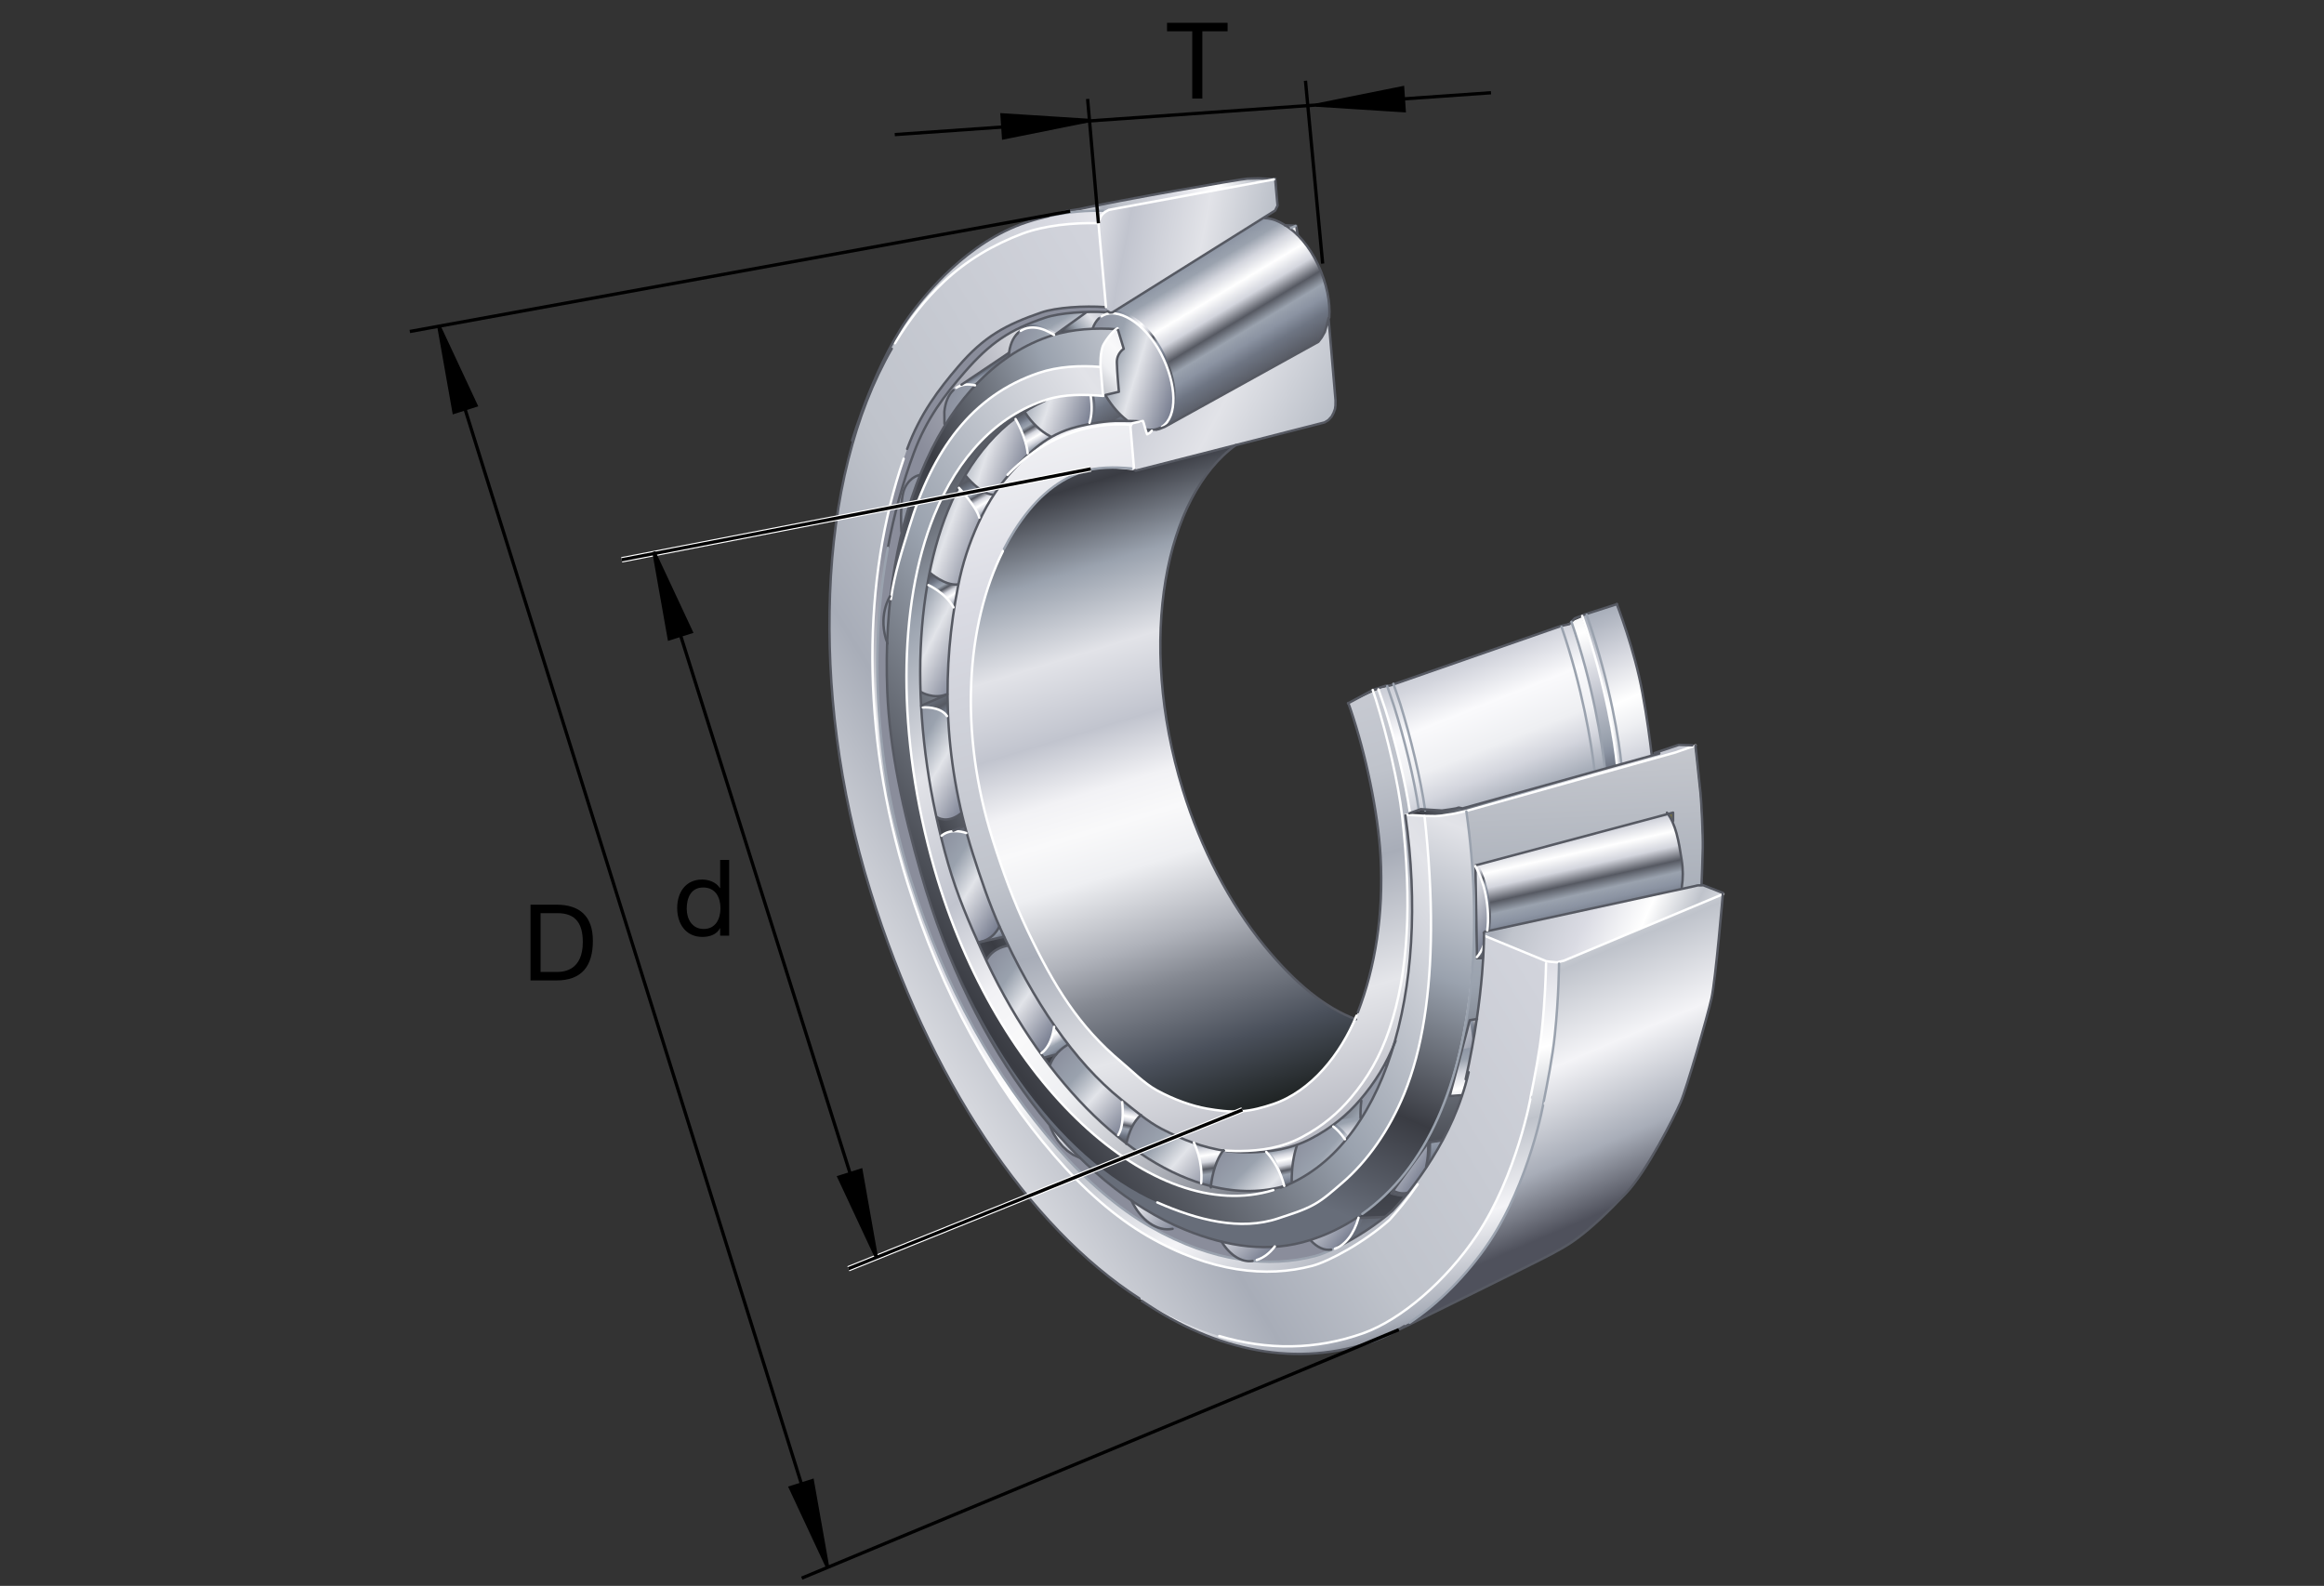 <?xml version="1.0" encoding="utf-8"?>
<!-- Generator: Adobe Illustrator 22.1.0, SVG Export Plug-In . SVG Version: 6.00 Build 0)  -->
<svg version="1.1" xmlns="http://www.w3.org/2000/svg" xmlns:xlink="http://www.w3.org/1999/xlink" x="0px" y="0px"
	 viewBox="0 0 1204.724 822.046" style="enable-background:new 0 0 1204.724 822.046;" xml:space="preserve">
<rect x="0" y="0" width="1204.724" height="822.046" fill="#333333" stroke="none"/>
<style type="text/css">
	.st0{fill:url(#SVGID_1_);}
	.st1{fill:url(#SVGID_2_);}
	.st2{fill:url(#SVGID_3_);}
	.st3{fill:url(#SVGID_4_);}
	.st4{fill:url(#SVGID_5_);}
	.st5{fill:url(#SVGID_6_);}
	.st6{fill:url(#SVGID_7_);}
	.st7{fill:url(#SVGID_8_);}
	.st8{fill:url(#SVGID_9_);}
	.st9{fill:url(#SVGID_10_);}
	.st10{fill:url(#SVGID_11_);}
	.st11{fill:url(#SVGID_12_);}
	.st12{fill:url(#SVGID_13_);}
	.st13{fill:url(#SVGID_14_);}
	.st14{fill:url(#SVGID_15_);}
	.st15{fill:url(#SVGID_16_);}
	.st16{fill:url(#_x34_55444_1_);}
	.st17{fill:url(#_x31__12_);}
	.st18{fill:url(#_x31__13_);}
	.st19{fill:url(#_x37__5_);}
	.st20{fill:url(#_x31__15_);}
	.st21{fill:url(#_x31__17_);}
	.st22{fill:url(#_x37__6_);}
	.st23{fill:url(#_x31__18_);}
	.st24{fill:url(#_x31__19_);}
	.st25{fill:url(#SVGID_17_);}
	.st26{fill:url(#SVGID_18_);}
	.st27{fill:url(#_x32_222_1_);}
	.st28{fill:url(#SVGID_19_);}
	.st29{fill:url(#_x37__7_);}
	.st30{fill:url(#_x31__21_);}
	.st31{fill:url(#_x31__23_);}
	.st32{fill:url(#_x31__24_);}
	.st33{fill:url(#_x31__25_);}
	.st34{fill:url(#_x31__26_);}
	.st35{fill:url(#_x31__27_);}
	.st36{fill:url(#_x31__29_);}
	.st37{fill:url(#_x31__30_);}
	.st38{fill:url(#_x31__31_);}
	.st39{fill:url(#_x31__32_);}
	.st40{fill:url(#_x31__33_);}
	.st41{fill:url(#SVGID_20_);}
	.st42{fill:url(#SVGID_21_);}
	.st43{fill:url(#SVGID_22_);}
	.st44{fill:url(#SVGID_23_);}
	.st45{fill:url(#SVGID_24_);}
	.st46{fill:url(#_x37__8_);}
	.st47{fill:url(#_x31__34_);}
	.st48{fill:url(#_x31__35_);}
	.st49{fill:url(#_x37__9_);}
	.st50{fill:url(#_x31__36_);}
	.st51{fill:url(#_x31__37_);}
	.st52{fill:url(#SVGID_25_);}
	.st53{fill:url(#SVGID_26_);}
	.st54{fill:url(#_x39__1_);}
	.st55{fill:url(#SVGID_27_);}
	.st56{fill:url(#SVGID_28_);}
	.st57{fill:url(#SVGID_29_);}
	.st58{fill:url(#_x31_111111_1_);}
	.st59{fill:url(#SVGID_30_);}
	.st60{fill:url(#SVGID_31_);}
	.st61{fill:url(#SVGID_32_);}
	.st62{fill:url(#SVGID_33_);}
	.st63{fill:url(#SVGID_34_);}
	.st64{fill:url(#SVGID_35_);}
	.st65{fill:url(#SVGID_36_);}
	.st66{fill:url(#SVGID_37_);}
	.st67{fill:url(#SVGID_38_);}
	.st68{fill:url(#SVGID_39_);}
	.st69{fill:url(#SVGID_40_);}
	.st70{fill:url(#SVGID_41_);}
	.st71{fill:none;stroke:#565962;stroke-width:1.25;stroke-linecap:round;stroke-linejoin:round;}
	.st72{fill:none;stroke:#FFFFFF;stroke-width:1.25;stroke-linecap:round;stroke-linejoin:round;}
	.st73{fill:none;stroke:#9AA2AE;stroke-width:1.25;stroke-linecap:round;stroke-linejoin:round;}
	.st74{fill:none;stroke:#FFFFFF;stroke-width:2.834;}
	.st75{fill:none;stroke:#000000;stroke-width:1.701;}
	.st76{stroke:#000000;stroke-width:1.701;}
	.st77{fill:none;}
</style>
<g id="Ebene_2">
	<g>
		
			<linearGradient id="SVGID_1_" gradientUnits="userSpaceOnUse" x1="591.544" y1="207.505" x2="577.098" y2="120.064" gradientTransform="matrix(0.999 -0.054 0.054 0.999 -13.613 37.428)">
			<stop  offset="0" style="stop-color:#676D79"/>
			<stop  offset="0.169" style="stop-color:#565962"/>
			<stop  offset="0.275" style="stop-color:#6E7583"/>
			<stop  offset="0.343" style="stop-color:#8B93A2"/>
			<stop  offset="0.399" style="stop-color:#9AA2AE"/>
			<stop  offset="0.461" style="stop-color:#565962"/>
			<stop  offset="0.539" style="stop-color:#D3D5DD"/>
			<stop  offset="0.618" style="stop-color:#FFFFFF"/>
			<stop  offset="0.697" style="stop-color:#D3D5DD"/>
			<stop  offset="0.764" style="stop-color:#9AA2AE"/>
			<stop  offset="0.832" style="stop-color:#8B93A2"/>
			<stop  offset="0.888" style="stop-color:#6E7583"/>
			<stop  offset="0.949" style="stop-color:#565962"/>
			<stop  offset="1" style="stop-color:#676D79"/>
		</linearGradient>
		<polygon class="st0" points="607.654,228.149 572.527,230.036 571.399,209.238 606.536,207.351 		"/>
		
			<linearGradient id="SVGID_2_" gradientUnits="userSpaceOnUse" x1="566.16" y1="423.867" x2="1088.076" y2="191.53" gradientTransform="matrix(0.999 -0.054 0.054 0.999 -13.613 37.428)">
			<stop  offset="0.006" style="stop-color:#8A8D9B"/>
			<stop  offset="0.062" style="stop-color:#A6A8B3"/>
			<stop  offset="0.157" style="stop-color:#E5E6EA"/>
			<stop  offset="0.225" style="stop-color:#A8ADB8"/>
			<stop  offset="0.27" style="stop-color:#BFC3CB"/>
			<stop  offset="0.421" style="stop-color:#DADBE3"/>
			<stop  offset="0.551" style="stop-color:#FFFFFF"/>
			<stop  offset="0.652" style="stop-color:#BFC3CB"/>
			<stop  offset="0.77" style="stop-color:#F4F4F7"/>
			<stop  offset="0.893" style="stop-color:#A8ADB8"/>
			<stop  offset="0.978" style="stop-color:#4F515C"/>
		</linearGradient>
		<path class="st1" d="M763.943,472.275c0.068,46.594-9.444,90.938-30.049,122.603c-7.588,11.66-16.274,21.503-26.123,29.018
			c-8.482,6.452-17.915,11.14-27.266,14.365c-40.166,13.85-85.547-6.85-124.668-48.073c-30.761-32.417-60.283-82.466-77.133-137.002
			c-27.432-88.75-19.932-175.051,13.178-226.689c15.059-23.43,30.967-36.712,55.02-45.003c10.801-3.733,24.917-3.972,36.133-2.898
			l-2.139-27.298c-12.793-0.761-16.172-0.979-28.784,0.913c-25.606,3.826-50.904,21.338-69.375,49.402
			c-8.941,13.592-15.552,30.342-21.221,47.905c-19.615,61.048-17.544,142.449,5.156,215.916
			c42.734,138.281,147.896,224.297,227.91,196.687c29.385-10.127,53.091-35.833,68.56-70.989
			c13.862-31.492,21.035-70.608,20.854-112.185L763.943,472.275z"/>
		
			<linearGradient id="SVGID_3_" gradientUnits="userSpaceOnUse" x1="511.371" y1="179.429" x2="519.771" y2="195.145" gradientTransform="matrix(0.999 -0.054 0.054 0.999 -13.613 37.428)">
			<stop  offset="0" style="stop-color:#676D79"/>
			<stop  offset="0.169" style="stop-color:#565962"/>
			<stop  offset="0.275" style="stop-color:#6E7583"/>
			<stop  offset="0.343" style="stop-color:#8B93A2"/>
			<stop  offset="0.399" style="stop-color:#9AA2AE"/>
			<stop  offset="0.461" style="stop-color:#565962"/>
			<stop  offset="0.539" style="stop-color:#D3D5DD"/>
			<stop  offset="0.618" style="stop-color:#FFFFFF"/>
			<stop  offset="0.697" style="stop-color:#D3D5DD"/>
			<stop  offset="0.764" style="stop-color:#9AA2AE"/>
			<stop  offset="0.832" style="stop-color:#8B93A2"/>
			<stop  offset="0.888" style="stop-color:#6E7583"/>
			<stop  offset="0.949" style="stop-color:#565962"/>
			<stop  offset="1" style="stop-color:#676D79"/>
		</linearGradient>
		<polygon class="st2" points="494.07,202.331 502.722,210.867 524.114,186.797 523.684,183.22 523.016,182.888 		"/>
		
			<linearGradient id="SVGID_4_" gradientUnits="userSpaceOnUse" x1="661.404" y1="541.214" x2="814.673" y2="671.247" gradientTransform="matrix(0.999 -0.054 0.054 0.999 -13.613 37.428)">
			<stop  offset="0.028" style="stop-color:#676D79"/>
			<stop  offset="0.112" style="stop-color:#3A3C43"/>
			<stop  offset="0.219" style="stop-color:#9AA2AE"/>
			<stop  offset="0.326" style="stop-color:#E2E3E8"/>
			<stop  offset="0.427" style="stop-color:#C1C4CE"/>
			<stop  offset="0.506" style="stop-color:#F2F2F5"/>
			<stop  offset="0.556" style="stop-color:#F9F9FA"/>
			<stop  offset="0.618" style="stop-color:#EEEFF2"/>
			<stop  offset="0.719" style="stop-color:#AFB2BA"/>
			<stop  offset="0.775" style="stop-color:#858992"/>
			<stop  offset="0.876" style="stop-color:#4A505B"/>
			<stop  offset="1" style="stop-color:#121613"/>
		</linearGradient>
		<polygon class="st3" points="677.62,567.238 687.937,603.342 729.202,584.672 727.581,529.771 		"/>
		
			<linearGradient id="SVGID_5_" gradientUnits="userSpaceOnUse" x1="433.555" y1="475.546" x2="919.788" y2="237.464" gradientTransform="matrix(0.999 -0.054 0.054 0.999 -13.613 37.428)">
			<stop  offset="0.028" style="stop-color:#676D79"/>
			<stop  offset="0.112" style="stop-color:#3A3C43"/>
			<stop  offset="0.219" style="stop-color:#9AA2AE"/>
			<stop  offset="0.326" style="stop-color:#E2E3E8"/>
			<stop  offset="0.427" style="stop-color:#C1C4CE"/>
			<stop  offset="0.506" style="stop-color:#F2F2F5"/>
			<stop  offset="0.556" style="stop-color:#F9F9FA"/>
			<stop  offset="0.618" style="stop-color:#EEEFF2"/>
			<stop  offset="0.719" style="stop-color:#AFB2BA"/>
			<stop  offset="0.775" style="stop-color:#858992"/>
			<stop  offset="0.876" style="stop-color:#4A505B"/>
			<stop  offset="1" style="stop-color:#121613"/>
		</linearGradient>
		<path class="st4" d="M530.456,299.609c0,0-52.227-19.053-53.203-19c-1.001,0.054-4.155,95.044-4.155,95.044l25.718,109.661
			l35.879,59.055l51.557,56.094l37.515-52.07l-80.229-72.886l-26.089-86.018L530.456,299.609z"/>
		
			<linearGradient id="SVGID_6_" gradientUnits="userSpaceOnUse" x1="529.415" y1="201.357" x2="543.58" y2="229.454" gradientTransform="matrix(0.999 -0.054 0.054 0.999 -13.613 37.428)">
			<stop  offset="0" style="stop-color:#676D79"/>
			<stop  offset="0.169" style="stop-color:#565962"/>
			<stop  offset="0.275" style="stop-color:#6E7583"/>
			<stop  offset="0.343" style="stop-color:#8B93A2"/>
			<stop  offset="0.399" style="stop-color:#9AA2AE"/>
			<stop  offset="0.461" style="stop-color:#565962"/>
			<stop  offset="0.539" style="stop-color:#D3D5DD"/>
			<stop  offset="0.618" style="stop-color:#FFFFFF"/>
			<stop  offset="0.697" style="stop-color:#D3D5DD"/>
			<stop  offset="0.764" style="stop-color:#9AA2AE"/>
			<stop  offset="0.832" style="stop-color:#8B93A2"/>
			<stop  offset="0.888" style="stop-color:#6E7583"/>
			<stop  offset="0.949" style="stop-color:#565962"/>
			<stop  offset="1" style="stop-color:#676D79"/>
		</linearGradient>
		<polygon class="st5" points="512.898,220.583 534.514,241.958 551.966,222.436 533.611,205.073 		"/>
		
			<linearGradient id="SVGID_7_" gradientUnits="userSpaceOnUse" x1="501.151" y1="234.296" x2="515.313" y2="262.388" gradientTransform="matrix(0.999 -0.054 0.054 0.999 -13.613 37.428)">
			<stop  offset="0" style="stop-color:#676D79"/>
			<stop  offset="0.169" style="stop-color:#565962"/>
			<stop  offset="0.275" style="stop-color:#6E7583"/>
			<stop  offset="0.343" style="stop-color:#8B93A2"/>
			<stop  offset="0.399" style="stop-color:#9AA2AE"/>
			<stop  offset="0.461" style="stop-color:#565962"/>
			<stop  offset="0.539" style="stop-color:#D3D5DD"/>
			<stop  offset="0.618" style="stop-color:#FFFFFF"/>
			<stop  offset="0.697" style="stop-color:#D3D5DD"/>
			<stop  offset="0.764" style="stop-color:#9AA2AE"/>
			<stop  offset="0.832" style="stop-color:#8B93A2"/>
			<stop  offset="0.888" style="stop-color:#6E7583"/>
			<stop  offset="0.949" style="stop-color:#565962"/>
			<stop  offset="1" style="stop-color:#676D79"/>
		</linearGradient>
		<polygon class="st6" points="486.453,254.992 508.054,276.365 525.496,256.843 507.165,239.477 		"/>
		
			<linearGradient id="SVGID_8_" gradientUnits="userSpaceOnUse" x1="481.364" y1="281.222" x2="495.527" y2="309.315" gradientTransform="matrix(0.999 -0.054 0.054 0.999 -13.613 37.428)">
			<stop  offset="0" style="stop-color:#676D79"/>
			<stop  offset="0.169" style="stop-color:#565962"/>
			<stop  offset="0.275" style="stop-color:#6E7583"/>
			<stop  offset="0.343" style="stop-color:#8B93A2"/>
			<stop  offset="0.399" style="stop-color:#9AA2AE"/>
			<stop  offset="0.461" style="stop-color:#565962"/>
			<stop  offset="0.539" style="stop-color:#D3D5DD"/>
			<stop  offset="0.618" style="stop-color:#FFFFFF"/>
			<stop  offset="0.697" style="stop-color:#D3D5DD"/>
			<stop  offset="0.764" style="stop-color:#9AA2AE"/>
			<stop  offset="0.832" style="stop-color:#8B93A2"/>
			<stop  offset="0.888" style="stop-color:#6E7583"/>
			<stop  offset="0.949" style="stop-color:#565962"/>
			<stop  offset="1" style="stop-color:#676D79"/>
		</linearGradient>
		<polygon class="st7" points="469.206,302.922 490.809,324.292 508.269,304.766 489.919,287.404 		"/>
		
			<linearGradient id="SVGID_9_" gradientUnits="userSpaceOnUse" x1="483.854" y1="348.873" x2="497.095" y2="375.139" gradientTransform="matrix(0.999 -0.054 0.054 0.999 -13.613 37.428)">
			<stop  offset="0" style="stop-color:#676D79"/>
			<stop  offset="0.169" style="stop-color:#565962"/>
			<stop  offset="0.275" style="stop-color:#6E7583"/>
			<stop  offset="0.343" style="stop-color:#8B93A2"/>
			<stop  offset="0.399" style="stop-color:#9AA2AE"/>
			<stop  offset="0.461" style="stop-color:#565962"/>
			<stop  offset="0.539" style="stop-color:#D3D5DD"/>
			<stop  offset="0.618" style="stop-color:#FFFFFF"/>
			<stop  offset="0.697" style="stop-color:#D3D5DD"/>
			<stop  offset="0.764" style="stop-color:#9AA2AE"/>
			<stop  offset="0.832" style="stop-color:#8B93A2"/>
			<stop  offset="0.888" style="stop-color:#6E7583"/>
			<stop  offset="0.949" style="stop-color:#565962"/>
			<stop  offset="1" style="stop-color:#676D79"/>
		</linearGradient>
		<polygon class="st8" points="474.216,367.378 495.456,390.163 512.908,370.642 497.8,356.821 		"/>
		
			<linearGradient id="SVGID_10_" gradientUnits="userSpaceOnUse" x1="490.795" y1="417.06" x2="504.042" y2="443.336" gradientTransform="matrix(0.999 -0.054 0.054 0.999 -13.613 37.428)">
			<stop  offset="0" style="stop-color:#676D79"/>
			<stop  offset="0.169" style="stop-color:#565962"/>
			<stop  offset="0.275" style="stop-color:#6E7583"/>
			<stop  offset="0.343" style="stop-color:#8B93A2"/>
			<stop  offset="0.399" style="stop-color:#9AA2AE"/>
			<stop  offset="0.461" style="stop-color:#565962"/>
			<stop  offset="0.539" style="stop-color:#D3D5DD"/>
			<stop  offset="0.618" style="stop-color:#FFFFFF"/>
			<stop  offset="0.697" style="stop-color:#D3D5DD"/>
			<stop  offset="0.764" style="stop-color:#9AA2AE"/>
			<stop  offset="0.832" style="stop-color:#8B93A2"/>
			<stop  offset="0.888" style="stop-color:#6E7583"/>
			<stop  offset="0.949" style="stop-color:#565962"/>
			<stop  offset="1" style="stop-color:#676D79"/>
		</linearGradient>
		<polygon class="st9" points="484.807,435.098 506.062,457.888 523.508,438.366 508.411,424.538 		"/>
		
			<linearGradient id="SVGID_11_" gradientUnits="userSpaceOnUse" x1="490.835" y1="448.376" x2="507.236" y2="480.909" gradientTransform="matrix(0.999 -0.054 0.054 0.999 -13.613 37.428)">
			<stop  offset="0" style="stop-color:#676D79"/>
			<stop  offset="0.169" style="stop-color:#565962"/>
			<stop  offset="0.275" style="stop-color:#6E7583"/>
			<stop  offset="0.343" style="stop-color:#8B93A2"/>
			<stop  offset="0.399" style="stop-color:#9AA2AE"/>
			<stop  offset="0.461" style="stop-color:#565962"/>
			<stop  offset="0.539" style="stop-color:#D3D5DD"/>
			<stop  offset="0.618" style="stop-color:#FFFFFF"/>
			<stop  offset="0.697" style="stop-color:#D3D5DD"/>
			<stop  offset="0.764" style="stop-color:#9AA2AE"/>
			<stop  offset="0.832" style="stop-color:#8B93A2"/>
			<stop  offset="0.888" style="stop-color:#6E7583"/>
			<stop  offset="0.949" style="stop-color:#565962"/>
			<stop  offset="1" style="stop-color:#676D79"/>
		</linearGradient>
		<polygon class="st10" points="485.847,466.633 506.589,488.718 533.503,482.612 509.451,456.079 		"/>
		
			<linearGradient id="SVGID_12_" gradientUnits="userSpaceOnUse" x1="518.818" y1="509.623" x2="534.879" y2="541.481" gradientTransform="matrix(0.999 -0.054 0.054 0.999 -13.613 37.428)">
			<stop  offset="0" style="stop-color:#676D79"/>
			<stop  offset="0.169" style="stop-color:#565962"/>
			<stop  offset="0.275" style="stop-color:#6E7583"/>
			<stop  offset="0.343" style="stop-color:#8B93A2"/>
			<stop  offset="0.399" style="stop-color:#9AA2AE"/>
			<stop  offset="0.461" style="stop-color:#565962"/>
			<stop  offset="0.539" style="stop-color:#D3D5DD"/>
			<stop  offset="0.618" style="stop-color:#FFFFFF"/>
			<stop  offset="0.697" style="stop-color:#D3D5DD"/>
			<stop  offset="0.764" style="stop-color:#9AA2AE"/>
			<stop  offset="0.832" style="stop-color:#8B93A2"/>
			<stop  offset="0.888" style="stop-color:#6E7583"/>
			<stop  offset="0.949" style="stop-color:#565962"/>
			<stop  offset="1" style="stop-color:#676D79"/>
		</linearGradient>
		<polygon class="st11" points="517.126,526.279 538.391,549.063 564.314,541.628 540.73,515.717 		"/>
		
			<linearGradient id="SVGID_13_" gradientUnits="userSpaceOnUse" x1="561.987" y1="590.025" x2="569.394" y2="561.09" gradientTransform="matrix(0.999 -0.054 0.054 0.999 -13.613 37.428)">
			<stop  offset="0" style="stop-color:#676D79"/>
			<stop  offset="0.169" style="stop-color:#565962"/>
			<stop  offset="0.275" style="stop-color:#6E7583"/>
			<stop  offset="0.343" style="stop-color:#8B93A2"/>
			<stop  offset="0.399" style="stop-color:#9AA2AE"/>
			<stop  offset="0.461" style="stop-color:#565962"/>
			<stop  offset="0.539" style="stop-color:#D3D5DD"/>
			<stop  offset="0.618" style="stop-color:#FFFFFF"/>
			<stop  offset="0.697" style="stop-color:#D3D5DD"/>
			<stop  offset="0.764" style="stop-color:#9AA2AE"/>
			<stop  offset="0.832" style="stop-color:#8B93A2"/>
			<stop  offset="0.888" style="stop-color:#6E7583"/>
			<stop  offset="0.949" style="stop-color:#565962"/>
			<stop  offset="1" style="stop-color:#676D79"/>
		</linearGradient>
		<polygon class="st12" points="559.001,572.112 580.256,594.895 606.189,587.458 582.595,561.547 		"/>
		
			<linearGradient id="SVGID_14_" gradientUnits="userSpaceOnUse" x1="608.308" y1="622.533" x2="604.13" y2="577.964" gradientTransform="matrix(0.999 -0.054 0.054 0.999 -13.613 37.428)">
			<stop  offset="0" style="stop-color:#676D79"/>
			<stop  offset="0.169" style="stop-color:#565962"/>
			<stop  offset="0.275" style="stop-color:#6E7583"/>
			<stop  offset="0.343" style="stop-color:#8B93A2"/>
			<stop  offset="0.399" style="stop-color:#9AA2AE"/>
			<stop  offset="0.461" style="stop-color:#565962"/>
			<stop  offset="0.539" style="stop-color:#D3D5DD"/>
			<stop  offset="0.618" style="stop-color:#FFFFFF"/>
			<stop  offset="0.697" style="stop-color:#D3D5DD"/>
			<stop  offset="0.764" style="stop-color:#9AA2AE"/>
			<stop  offset="0.832" style="stop-color:#8B93A2"/>
			<stop  offset="0.888" style="stop-color:#6E7583"/>
			<stop  offset="0.949" style="stop-color:#565962"/>
			<stop  offset="1" style="stop-color:#676D79"/>
		</linearGradient>
		<polygon class="st13" points="600.325,596.135 621.584,618.921 647.517,611.491 623.923,585.576 		"/>
		
			<linearGradient id="SVGID_15_" gradientUnits="userSpaceOnUse" x1="699.344" y1="633.886" x2="685.439" y2="563.669" gradientTransform="matrix(0.999 -0.054 0.054 0.999 -13.613 37.428)">
			<stop  offset="0" style="stop-color:#676D79"/>
			<stop  offset="0.169" style="stop-color:#565962"/>
			<stop  offset="0.275" style="stop-color:#6E7583"/>
			<stop  offset="0.343" style="stop-color:#8B93A2"/>
			<stop  offset="0.399" style="stop-color:#9AA2AE"/>
			<stop  offset="0.461" style="stop-color:#565962"/>
			<stop  offset="0.539" style="stop-color:#D3D5DD"/>
			<stop  offset="0.618" style="stop-color:#FFFFFF"/>
			<stop  offset="0.697" style="stop-color:#D3D5DD"/>
			<stop  offset="0.764" style="stop-color:#9AA2AE"/>
			<stop  offset="0.832" style="stop-color:#8B93A2"/>
			<stop  offset="0.888" style="stop-color:#6E7583"/>
			<stop  offset="0.949" style="stop-color:#565962"/>
			<stop  offset="1" style="stop-color:#676D79"/>
		</linearGradient>
		<polygon class="st14" points="688.992,581.15 696.878,646.928 744.49,633.681 714.465,577.456 		"/>
		
			<linearGradient id="SVGID_16_" gradientUnits="userSpaceOnUse" x1="654.862" y1="620.206" x2="649.52" y2="585.369" gradientTransform="matrix(0.999 -0.054 0.054 0.999 -13.613 37.428)">
			<stop  offset="0" style="stop-color:#676D79"/>
			<stop  offset="0.169" style="stop-color:#565962"/>
			<stop  offset="0.275" style="stop-color:#6E7583"/>
			<stop  offset="0.343" style="stop-color:#8B93A2"/>
			<stop  offset="0.399" style="stop-color:#9AA2AE"/>
			<stop  offset="0.461" style="stop-color:#565962"/>
			<stop  offset="0.539" style="stop-color:#D3D5DD"/>
			<stop  offset="0.618" style="stop-color:#FFFFFF"/>
			<stop  offset="0.697" style="stop-color:#D3D5DD"/>
			<stop  offset="0.764" style="stop-color:#9AA2AE"/>
			<stop  offset="0.832" style="stop-color:#8B93A2"/>
			<stop  offset="0.888" style="stop-color:#6E7583"/>
			<stop  offset="0.949" style="stop-color:#565962"/>
			<stop  offset="1" style="stop-color:#676D79"/>
		</linearGradient>
		<polygon class="st15" points="646.54,597.141 667.781,619.922 693.724,612.492 670.12,586.579 		"/>
		
			<linearGradient id="_x34_55444_1_" gradientUnits="userSpaceOnUse" x1="751.35" y1="668.426" x2="713.06" y2="461.655" gradientTransform="matrix(0.999 -0.054 0.054 0.999 -13.613 37.428)">
			<stop  offset="0.028" style="stop-color:#676D79"/>
			<stop  offset="0.112" style="stop-color:#3A3C43"/>
			<stop  offset="0.264" style="stop-color:#9AA2AE"/>
			<stop  offset="0.382" style="stop-color:#E2E3E8"/>
			<stop  offset="0.522" style="stop-color:#C1C4CE"/>
			<stop  offset="0.652" style="stop-color:#F2F2F5"/>
			<stop  offset="0.82" style="stop-color:#AFB2BA"/>
			<stop  offset="0.966" style="stop-color:#858992"/>
		</linearGradient>
		<path id="_x34_55444" class="st16" d="M793.01,475.2c-0.014-0.285,0.806,9.861-0.752,27.72c-0.234,0.649-2.515,5.239-0.727,7.954
			c-0.679,6.018-1.87,13.872-3.096,20.708c-2.285,3.328-1.768,5.593-1.382,7.029c-1.128,5.408-2.446,10.96-4.014,16.59
			c-2.016,1.26-4.937,2.021-7.343,3.594c-0.835,2.644-6.407,30.588-20.674,53.801c-14.506,23.66-37.841,42.615-49.633,47.617
			c20.874-11.404,61.587-51.155,73.989-121.614c3.037-17.271,5.337-37.239,4.785-59.754L793.01,475.2z"/>
		
			<linearGradient id="_x31__12_" gradientUnits="userSpaceOnUse" x1="600.427" y1="652.719" x2="566.886" y2="606.73" gradientTransform="matrix(0.973 0.04 -0.035 1.006 141.122 -45.41)">
			<stop  offset="0" style="stop-color:#676D79"/>
			<stop  offset="0.169" style="stop-color:#565962"/>
			<stop  offset="0.275" style="stop-color:#6E7583"/>
			<stop  offset="0.343" style="stop-color:#8B93A2"/>
			<stop  offset="0.399" style="stop-color:#9AA2AE"/>
			<stop  offset="0.461" style="stop-color:#565962"/>
			<stop  offset="0.539" style="stop-color:#D3D5DD"/>
			<stop  offset="0.618" style="stop-color:#FFFFFF"/>
			<stop  offset="0.697" style="stop-color:#D3D5DD"/>
			<stop  offset="0.764" style="stop-color:#9AA2AE"/>
			<stop  offset="0.832" style="stop-color:#8B93A2"/>
			<stop  offset="0.888" style="stop-color:#6E7583"/>
			<stop  offset="0.949" style="stop-color:#565962"/>
			<stop  offset="1" style="stop-color:#676D79"/>
		</linearGradient>
		<path id="_x31__11_" class="st17" d="M707.898,614.372c1.201,20.74-6.704,31.758-16.729,32.798
			c-2.398,0.252-5.732-0.176-8.013-1.502c-7.251-4.246,17.832-16.382,17.241-30.781c-0.625-15.318-28.145-27.061-21.045-32.268
			c1.675-1.221,3.467-1.973,5.376-2.173C694.763,579.394,706.814,595.471,707.898,614.372z"/>
		
			<linearGradient id="_x31__13_" gradientUnits="userSpaceOnUse" x1="608.932" y1="659.531" x2="565.988" y2="617.481" gradientTransform="matrix(0.885 0.008 0.017 0.999 156.275 -27.678)">
			<stop  offset="0.034" style="stop-color:#7A8092"/>
			<stop  offset="0.382" style="stop-color:#D1D3DA"/>
			<stop  offset="0.449" style="stop-color:#E2E4E9"/>
			<stop  offset="0.697" style="stop-color:#9AA2AE"/>
			<stop  offset="0.933" style="stop-color:#8D92A0"/>
		</linearGradient>
		<path id="_x31__10_" class="st18" d="M705.613,614.846c1.479,18.43-6.548,31.509-15.562,32.905
			c-9.023,1.404-18.73-11.917-20.21-30.344c-1.382-17.285,3.652-32.695,11.724-35.708c0.537-0.207,1.079-0.351,1.646-0.442
			C692.234,579.854,704.133,596.418,705.613,614.846z"/>
		<g>
			
				<linearGradient id="_x37__5_" gradientUnits="userSpaceOnUse" x1="686.901" y1="591.135" x2="673.923" y2="510.025" gradientTransform="matrix(1.225 -0.092 0.084 1.123 -76.761 -34.327)">
				<stop  offset="0" style="stop-color:#676D79"/>
				<stop  offset="0.169" style="stop-color:#565962"/>
				<stop  offset="0.275" style="stop-color:#6E7583"/>
				<stop  offset="0.343" style="stop-color:#8B93A2"/>
				<stop  offset="0.399" style="stop-color:#9AA2AE"/>
				<stop  offset="0.461" style="stop-color:#565962"/>
				<stop  offset="0.539" style="stop-color:#D3D5DD"/>
				<stop  offset="0.618" style="stop-color:#FFFFFF"/>
				<stop  offset="0.697" style="stop-color:#D3D5DD"/>
				<stop  offset="0.764" style="stop-color:#9AA2AE"/>
				<stop  offset="0.832" style="stop-color:#8B93A2"/>
				<stop  offset="0.888" style="stop-color:#6E7583"/>
				<stop  offset="0.949" style="stop-color:#565962"/>
				<stop  offset="1" style="stop-color:#676D79"/>
			</linearGradient>
			<path id="_x37__3_" class="st19" d="M863.586,529.35c0.957-4.858,1.143-10.234,0.249-15.886
				c-1.655-10.466-3.315-20.574-9.17-26.126c-0.469-0.454-5.849-1.982-9.023-3.601c-3.345-1.787-7.051-2.221-7.49-2.177
				c0,0-0.352,0.376-0.752,0.573c-1.641,0.33-46.504,11.619-46.504,11.619l-46.24,8.74l7.002,65.703l8.555-0.813
				C760.212,567.383,861.912,537.846,863.586,529.35z"/>
			
				<linearGradient id="_x31__15_" gradientUnits="userSpaceOnUse" x1="682.079" y1="590.776" x2="649.951" y2="546.726" gradientTransform="matrix(0.971 -0.069 0.079 1.004 53.488 9.049)">
				<stop  offset="0" style="stop-color:#676D79"/>
				<stop  offset="0.169" style="stop-color:#565962"/>
				<stop  offset="0.275" style="stop-color:#6E7583"/>
				<stop  offset="0.343" style="stop-color:#8B93A2"/>
				<stop  offset="0.399" style="stop-color:#9AA2AE"/>
				<stop  offset="0.461" style="stop-color:#565962"/>
				<stop  offset="0.539" style="stop-color:#D3D5DD"/>
				<stop  offset="0.618" style="stop-color:#FFFFFF"/>
				<stop  offset="0.697" style="stop-color:#D3D5DD"/>
				<stop  offset="0.764" style="stop-color:#9AA2AE"/>
				<stop  offset="0.832" style="stop-color:#8B93A2"/>
				<stop  offset="0.888" style="stop-color:#6E7583"/>
				<stop  offset="0.949" style="stop-color:#565962"/>
				<stop  offset="1" style="stop-color:#676D79"/>
			</linearGradient>
			<path id="_x31__7_" class="st20" d="M763.987,532.241c3.325,19.629-2.168,33.664-12.017,35.84
				c-2.353,0.513-4.8,0.215-7.202-0.784c-7.637-3.194,16.914-19.161,14.849-32.818c-2.217-14.539-30.747-22.5-24.234-28.298
				c1.523-1.36,3.242-2.293,5.113-2.703C750.334,501.298,760.94,514.348,763.987,532.241z"/>
			
				<linearGradient id="_x31__17_" gradientUnits="userSpaceOnUse" x1="701.604" y1="598.76" x2="660.69" y2="558.698" gradientTransform="matrix(0.88 -0.091 0.129 0.99 71.562 24.837)">
				<stop  offset="0.034" style="stop-color:#7A8092"/>
				<stop  offset="0.382" style="stop-color:#D1D3DA"/>
				<stop  offset="0.449" style="stop-color:#E2E4E9"/>
				<stop  offset="0.697" style="stop-color:#9AA2AE"/>
				<stop  offset="0.933" style="stop-color:#8D92A0"/>
			</linearGradient>
			<path id="_x31__6_" class="st21" d="M762.283,531.823c3.369,17.395-0.742,32.8-9.551,35.198
				c-8.814,2.387-19.824-9.165-23.208-26.563c-3.154-16.313,0.249-31.604,7.945-35.42c0.513-0.256,1.049-0.456,1.596-0.608
				C747.878,502.038,758.913,514.428,762.283,531.823z"/>
		</g>
		<g>
			
				<linearGradient id="_x37__6_" gradientUnits="userSpaceOnUse" x1="665.39" y1="635.462" x2="651.746" y2="550.187" gradientTransform="matrix(1.225 -0.092 0.084 1.123 -76.761 -34.327)">
				<stop  offset="0" style="stop-color:#676D79"/>
				<stop  offset="0.169" style="stop-color:#565962"/>
				<stop  offset="0.275" style="stop-color:#6E7583"/>
				<stop  offset="0.343" style="stop-color:#8B93A2"/>
				<stop  offset="0.399" style="stop-color:#9AA2AE"/>
				<stop  offset="0.461" style="stop-color:#565962"/>
				<stop  offset="0.539" style="stop-color:#D3D5DD"/>
				<stop  offset="0.618" style="stop-color:#FFFFFF"/>
				<stop  offset="0.697" style="stop-color:#D3D5DD"/>
				<stop  offset="0.764" style="stop-color:#9AA2AE"/>
				<stop  offset="0.832" style="stop-color:#8B93A2"/>
				<stop  offset="0.888" style="stop-color:#6E7583"/>
				<stop  offset="0.949" style="stop-color:#565962"/>
				<stop  offset="1" style="stop-color:#676D79"/>
			</linearGradient>
			<path id="_x37__4_" class="st22" d="M840.5,579.233c0.948-5.063,1.118-10.674,0.22-16.567
				c-1.68-10.916-3.374-21.465-9.233-27.266c-0.474-0.474-5.85-2.083-9.038-3.775c-3.354-1.87-7.065-2.331-7.49-2.29
				c0,0-0.357,0.393-0.762,0.595c-1.621,0.337-46.474,12.012-46.474,12.012l-46.226,9.008l7.148,68.533l8.545-0.828
				C737.19,618.657,838.84,588.091,840.5,579.233z"/>
			
				<linearGradient id="_x31__18_" gradientUnits="userSpaceOnUse" x1="654.891" y1="639.313" x2="621.654" y2="593.742" gradientTransform="matrix(0.971 -0.069 0.079 1.004 53.488 9.049)">
				<stop  offset="0" style="stop-color:#676D79"/>
				<stop  offset="0.169" style="stop-color:#565962"/>
				<stop  offset="0.275" style="stop-color:#6E7583"/>
				<stop  offset="0.343" style="stop-color:#8B93A2"/>
				<stop  offset="0.399" style="stop-color:#9AA2AE"/>
				<stop  offset="0.461" style="stop-color:#565962"/>
				<stop  offset="0.539" style="stop-color:#D3D5DD"/>
				<stop  offset="0.618" style="stop-color:#FFFFFF"/>
				<stop  offset="0.697" style="stop-color:#D3D5DD"/>
				<stop  offset="0.764" style="stop-color:#9AA2AE"/>
				<stop  offset="0.832" style="stop-color:#8B93A2"/>
				<stop  offset="0.888" style="stop-color:#6E7583"/>
				<stop  offset="0.949" style="stop-color:#565962"/>
				<stop  offset="1" style="stop-color:#676D79"/>
			</linearGradient>
			<path id="_x31__9_" class="st23" d="M740.901,582.014c3.374,20.484-2.08,35.105-11.944,37.346
				c-2.348,0.54-4.799,0.218-7.192-0.823c-7.652-3.352,16.875-19.951,14.761-34.197c-2.237-15.168-30.796-23.53-24.287-29.565
				c1.509-1.414,3.228-2.381,5.108-2.808C727.185,549.721,737.81,563.354,740.901,582.014z"/>
			
				<linearGradient id="_x31__19_" gradientUnits="userSpaceOnUse" x1="668.998" y1="646.617" x2="626.95" y2="605.444" gradientTransform="matrix(0.88 -0.091 0.129 0.99 71.562 24.837)">
				<stop  offset="0.034" style="stop-color:#7A8092"/>
				<stop  offset="0.382" style="stop-color:#D1D3DA"/>
				<stop  offset="0.449" style="stop-color:#E2E4E9"/>
				<stop  offset="0.697" style="stop-color:#9AA2AE"/>
				<stop  offset="0.933" style="stop-color:#8D92A0"/>
			</linearGradient>
			<path id="_x31__8_" class="st24" d="M739.197,581.577c3.413,18.159-0.669,34.214-9.477,36.69
				c-8.813,2.473-19.853-9.609-23.262-27.759c-3.208-17.014,0.166-32.949,7.862-36.911c0.513-0.271,1.04-0.481,1.596-0.63
				C724.729,550.485,735.784,563.427,739.197,581.577z"/>
		</g>
		
			<linearGradient id="SVGID_17_" gradientUnits="userSpaceOnUse" x1="865.554" y1="434.102" x2="873.902" y2="436.079" gradientTransform="matrix(0.999 -0.054 0.054 0.999 -13.613 37.428)">
			<stop  offset="0" style="stop-color:#7B7544"/>
			<stop  offset="0.096" style="stop-color:#B9AF72"/>
			<stop  offset="0.152" style="stop-color:#EBE9BF"/>
			<stop  offset="0.258" style="stop-color:#F0EFD0"/>
			<stop  offset="0.376" style="stop-color:#B9AF72"/>
			<stop  offset="0.506" style="stop-color:#F0EFD0"/>
			<stop  offset="0.562" style="stop-color:#F0F1E7"/>
			<stop  offset="0.635" style="stop-color:#D7D1A1"/>
			<stop  offset="0.775" style="stop-color:#B9AF72"/>
			<stop  offset="0.876" style="stop-color:#7B7544"/>
			<stop  offset="1" style="stop-color:#6C6840"/>
		</linearGradient>
		<polygon class="st25" points="862.146,419.609 870.061,419.419 867.419,427.548 861.965,420.322 		"/>
		
			<linearGradient id="SVGID_18_" gradientUnits="userSpaceOnUse" x1="805.834" y1="282.86" x2="862.154" y2="446.703" gradientTransform="matrix(0.999 -0.054 0.054 0.999 -13.613 37.428)">
			<stop  offset="0" style="stop-color:#676D79"/>
			<stop  offset="0.056" style="stop-color:#565962"/>
			<stop  offset="0.124" style="stop-color:#6E7583"/>
			<stop  offset="0.174" style="stop-color:#8B93A2"/>
			<stop  offset="0.213" style="stop-color:#9AA2AE"/>
			<stop  offset="0.298" style="stop-color:#B2B7C2"/>
			<stop  offset="0.399" style="stop-color:#D3D5DD"/>
			<stop  offset="0.539" style="stop-color:#FFFFFF"/>
			<stop  offset="0.618" style="stop-color:#EEEFF2"/>
			<stop  offset="0.708" style="stop-color:#D3D5DD"/>
			<stop  offset="0.803" style="stop-color:#B2B7C2"/>
			<stop  offset="0.854" style="stop-color:#9AA2AE"/>
			<stop  offset="0.893" style="stop-color:#6E7583"/>
			<stop  offset="0.927" style="stop-color:#C8CBD4"/>
			<stop  offset="1" style="stop-color:#676D79"/>
		</linearGradient>
		<path class="st26" d="M838.284,397.629c0.19,2.468,10.469-0.406,10.513,0.574l7.89-2.271c0.01-0.066-1.709-17.859-5.268-36.731
			c-4.047-22.441-13.31-46.101-13.31-46.101s-17.945,6.072-17.915,6.181C833.528,358.073,837.644,389.526,838.284,397.629z"/>
		
			<linearGradient id="_x32_222_1_" gradientUnits="userSpaceOnUse" x1="809.966" y1="529.346" x2="726.042" y2="278.284" gradientTransform="matrix(0.999 -0.054 0.054 0.999 -13.613 37.428)">
			<stop  offset="0" style="stop-color:#676D79"/>
			<stop  offset="0.056" style="stop-color:#565962"/>
			<stop  offset="0.124" style="stop-color:#6E7583"/>
			<stop  offset="0.174" style="stop-color:#8B93A2"/>
			<stop  offset="0.357" style="stop-color:#9AA2AE"/>
			<stop  offset="0.424" style="stop-color:#9FA6B2"/>
			<stop  offset="0.495" style="stop-color:#D3D5DD"/>
			<stop  offset="0.548" style="stop-color:#EEEFF2"/>
			<stop  offset="0.629" style="stop-color:#FAFAFC"/>
			<stop  offset="0.708" style="stop-color:#D3D5DD"/>
			<stop  offset="0.803" style="stop-color:#B2B7C2"/>
			<stop  offset="0.854" style="stop-color:#9AA2AE"/>
			<stop  offset="0.893" style="stop-color:#6E7583"/>
			<stop  offset="0.927" style="stop-color:#C8CBD4"/>
			<stop  offset="1" style="stop-color:#676D79"/>
		</linearGradient>
		<path id="_x32_222" class="st27" d="M714.319,356.821l5.02-0.742l3.257-1.108l85.151-29.727l6.675-2.71
			c12.954,40.196,12.256,42.51,16.035,64.702c3.414,20.083,3.018,52.009,3.018,52.009l-26.89,53.992L794.48,523.43l-45.552-46.372
			l-21.904-22.373L714.319,356.821z"/>
		
			<linearGradient id="SVGID_19_" gradientUnits="userSpaceOnUse" x1="684.836" y1="285.934" x2="814.766" y2="642.886" gradientTransform="matrix(0.999 -0.054 0.054 0.999 -13.613 37.428)">
			<stop  offset="0.006" style="stop-color:#8A8D9B"/>
			<stop  offset="0.062" style="stop-color:#A6A8B3"/>
			<stop  offset="0.157" style="stop-color:#E5E6EA"/>
			<stop  offset="0.225" style="stop-color:#A8ADB8"/>
			<stop  offset="0.27" style="stop-color:#BFC3CB"/>
			<stop  offset="0.421" style="stop-color:#DADBE3"/>
			<stop  offset="0.551" style="stop-color:#FFFFFF"/>
			<stop  offset="0.652" style="stop-color:#BFC3CB"/>
			<stop  offset="0.77" style="stop-color:#F4F4F7"/>
			<stop  offset="0.893" style="stop-color:#A8ADB8"/>
			<stop  offset="0.978" style="stop-color:#4F515C"/>
		</linearGradient>
		<path class="st28" d="M886.467,462.483l6.675,0.398c0,0-3.784,45.039-5.923,54.55c-2.124,9.519-12.896,46.756-16.036,53.977
			c-3.134,7.214-17.461,35.713-28.3,47.112c-9.712,10.212-17.964,17.878-24.737,22.946c-6.787,5.066-9.799,6.164-13.222,8.23
			c-3.403,2.063-79.79,39.541-79.79,39.541l23.076-21.455l21.963-25.612l18.374-43.291l9.658-41.411l5.693-41.665l1.396-23.108
			L886.467,462.483z"/>
		
			<linearGradient id="_x37__7_" gradientUnits="userSpaceOnUse" x1="676.665" y1="293.144" x2="662.426" y2="204.148" gradientTransform="matrix(0.999 -0.41 0.428 1.042 -183.56 186.984)">
			<stop  offset="0" style="stop-color:#676D79"/>
			<stop  offset="0.169" style="stop-color:#565962"/>
			<stop  offset="0.275" style="stop-color:#6E7583"/>
			<stop  offset="0.343" style="stop-color:#8B93A2"/>
			<stop  offset="0.399" style="stop-color:#9AA2AE"/>
			<stop  offset="0.461" style="stop-color:#565962"/>
			<stop  offset="0.539" style="stop-color:#D3D5DD"/>
			<stop  offset="0.618" style="stop-color:#FFFFFF"/>
			<stop  offset="0.697" style="stop-color:#D3D5DD"/>
			<stop  offset="0.764" style="stop-color:#9AA2AE"/>
			<stop  offset="0.832" style="stop-color:#8B93A2"/>
			<stop  offset="0.888" style="stop-color:#6E7583"/>
			<stop  offset="0.949" style="stop-color:#565962"/>
			<stop  offset="1" style="stop-color:#676D79"/>
		</linearGradient>
		<path id="_x37__1_" class="st29" d="M641.614,143.647c-4.668-9.756-11.363-17.207-18.203-20.918
			c-0.547-0.298-3.594-2.168-6.89-2.813c-3.467-0.767-6.836-0.105-7.212,0.066c0,0-0.18,0.471-0.483,0.784
			c-1.329,0.796-37.124,25.014-37.124,25.014l-41.289,24.107l28.066,59.121l36.069-21.091l44.566-20.544l1.596-1.226l1.362-1.245
			l1.206-1.479l0.581-0.859l0.781-1.345l0.044,0.134C649.597,172.891,648.538,158.108,641.614,143.647z"/>
		
			<linearGradient id="_x31__21_" gradientUnits="userSpaceOnUse" x1="646.503" y1="251.011" x2="614.604" y2="207.273" gradientTransform="matrix(0.902 -0.367 0.386 0.93 -114.029 215.717)">
			<stop  offset="0" style="stop-color:#676D79"/>
			<stop  offset="0.169" style="stop-color:#565962"/>
			<stop  offset="0.275" style="stop-color:#6E7583"/>
			<stop  offset="0.343" style="stop-color:#8B93A2"/>
			<stop  offset="0.399" style="stop-color:#9AA2AE"/>
			<stop  offset="0.461" style="stop-color:#565962"/>
			<stop  offset="0.539" style="stop-color:#D3D5DD"/>
			<stop  offset="0.618" style="stop-color:#FFFFFF"/>
			<stop  offset="0.697" style="stop-color:#D3D5DD"/>
			<stop  offset="0.764" style="stop-color:#9AA2AE"/>
			<stop  offset="0.832" style="stop-color:#8B93A2"/>
			<stop  offset="0.888" style="stop-color:#6E7583"/>
			<stop  offset="0.949" style="stop-color:#565962"/>
			<stop  offset="1" style="stop-color:#676D79"/>
		</linearGradient>
		<path id="_x31__2_" class="st30" d="M561.883,190.112c9.184,18.13,7.392,31.943-1.729,37.471c-2.182,1.323-4.688,1.87-7.364,1.716
			c-8.54-0.507-18.589-10.871-24.741-23.562c-6.533-13.513-7.08-23.418-2.348-31.357c1.108-1.86,2.534-3.362,4.262-4.414
			C539.094,164.436,553.508,173.593,561.883,190.112z"/>
		
			<linearGradient id="_x31__23_" gradientUnits="userSpaceOnUse" x1="672.525" y1="247.822" x2="630.981" y2="207.143" gradientTransform="matrix(0.841 -0.384 0.402 0.865 -95.198 252.675)">
			<stop  offset="0.034" style="stop-color:#7A8092"/>
			<stop  offset="0.382" style="stop-color:#D1D3DA"/>
			<stop  offset="0.449" style="stop-color:#E2E4E9"/>
			<stop  offset="0.697" style="stop-color:#9AA2AE"/>
			<stop  offset="0.933" style="stop-color:#8D92A0"/>
		</linearGradient>
		<path id="_x31__1_" class="st31" d="M560.183,188.992c8.13,15.201,8.052,31.352-0.367,36.965
			c-8.398,5.605-22.822-1.153-30.962-16.353c-7.627-14.253-8.217-30.027-1.352-36.565c0.474-0.439,0.957-0.83,1.484-1.184
			C537.385,166.245,552.048,173.791,560.183,188.992z"/>
		
			<linearGradient id="_x31__24_" gradientUnits="userSpaceOnUse" x1="626.363" y1="261.188" x2="584.816" y2="220.506" gradientTransform="matrix(0.841 -0.384 0.402 0.865 -95.198 252.675)">
			<stop  offset="0.034" style="stop-color:#7A8092"/>
			<stop  offset="0.382" style="stop-color:#D1D3DA"/>
			<stop  offset="0.449" style="stop-color:#E2E4E9"/>
			<stop  offset="0.697" style="stop-color:#9AA2AE"/>
			<stop  offset="0.933" style="stop-color:#8D92A0"/>
		</linearGradient>
		<path id="_x31__14_" class="st32" d="M526.741,218.281c8.139,15.203,8.051,31.355-0.352,36.963
			c-8.403,5.613-22.832-1.152-30.967-16.352c-7.627-14.248-8.232-30.027-1.353-36.56c0.464-0.432,0.948-0.833,1.484-1.182
			C503.953,195.539,518.611,203.083,526.741,218.281z"/>
		
			<linearGradient id="_x31__25_" gradientUnits="userSpaceOnUse" x1="574.24" y1="297.023" x2="532.674" y2="256.323" gradientTransform="matrix(0.876 -0.405 0.398 0.867 -106.221 258.697)">
			<stop  offset="0.034" style="stop-color:#7A8092"/>
			<stop  offset="0.382" style="stop-color:#D1D3DA"/>
			<stop  offset="0.449" style="stop-color:#E2E4E9"/>
			<stop  offset="0.697" style="stop-color:#9AA2AE"/>
			<stop  offset="0.933" style="stop-color:#8D92A0"/>
		</linearGradient>
		<path id="_x31__16_" class="st33" d="M505.417,263.845c8.115,15.21,7.725,31.555-1.064,37.405
			c-8.779,5.849-23.56-0.691-31.669-15.896c-7.632-14.258-7.945-30.207-0.732-36.97c0.483-0.447,1.01-0.862,1.552-1.223
			C482.288,241.308,497.288,248.637,505.417,263.845z"/>
		
			<linearGradient id="_x31__26_" gradientUnits="userSpaceOnUse" x1="515.338" y1="329.157" x2="473.496" y2="288.187" gradientTransform="matrix(0.958 -0.349 0.308 0.89 -88.685 229.152)">
			<stop  offset="0.034" style="stop-color:#7A8092"/>
			<stop  offset="0.382" style="stop-color:#D1D3DA"/>
			<stop  offset="0.449" style="stop-color:#E2E4E9"/>
			<stop  offset="0.697" style="stop-color:#9AA2AE"/>
			<stop  offset="0.933" style="stop-color:#8D92A0"/>
		</linearGradient>
		<path id="_x31__20_" class="st34" d="M498.225,322.031c6.699,15.715,4.428,32.002-5.357,37.246
			c-9.776,5.247-24.366-2.277-31.05-17.995c-6.275-14.738-4.81-30.673,3.467-36.923c0.546-0.42,1.127-0.796,1.743-1.118
			C476.814,297.99,491.526,306.318,498.225,322.031z"/>
		
			<linearGradient id="_x31__27_" gradientUnits="userSpaceOnUse" x1="486.423" y1="383.042" x2="444.452" y2="341.945" gradientTransform="matrix(0.967 -0.309 0.26 0.879 -59.832 221.067)">
			<stop  offset="0.034" style="stop-color:#7A8092"/>
			<stop  offset="0.382" style="stop-color:#D1D3DA"/>
			<stop  offset="0.449" style="stop-color:#E2E4E9"/>
			<stop  offset="0.697" style="stop-color:#9AA2AE"/>
			<stop  offset="0.933" style="stop-color:#8D92A0"/>
		</linearGradient>
		<path id="_x31__22_" class="st35" d="M503.132,387.251c5.894,15.559,2.866,31.358-7.085,36.135
			c-9.951,4.771-24.052-3.081-29.936-18.64c-5.523-14.59-3.301-30.083,5.2-35.894c0.557-0.388,1.152-0.73,1.768-1.028
			C483.039,363.051,497.239,371.684,503.132,387.251z"/>
		
			<linearGradient id="_x31__29_" gradientUnits="userSpaceOnUse" x1="486.071" y1="443.375" x2="443.93" y2="402.111" gradientTransform="matrix(0.92 -0.229 0.208 0.878 -15.634 195.08)">
			<stop  offset="0.034" style="stop-color:#7A8092"/>
			<stop  offset="0.382" style="stop-color:#D1D3DA"/>
			<stop  offset="0.449" style="stop-color:#E2E4E9"/>
			<stop  offset="0.697" style="stop-color:#9AA2AE"/>
			<stop  offset="0.933" style="stop-color:#8D92A0"/>
		</linearGradient>
		<path id="_x31__28_" class="st36" d="M518.352,452.968c4.946,15.669,1.509,30.848-8.018,34.707
			c-9.536,3.855-22.475-4.939-27.426-20.605c-4.634-14.685-1.958-29.624,6.24-34.619c0.547-0.327,1.128-0.617,1.724-0.859
			C500.403,427.732,513.411,437.304,518.352,452.968z"/>
		
			<linearGradient id="_x31__30_" gradientUnits="userSpaceOnUse" x1="486.759" y1="508.211" x2="444.451" y2="466.784" gradientTransform="matrix(0.945 -0.178 0.158 0.898 9.713 164.519)">
			<stop  offset="0.034" style="stop-color:#7A8092"/>
			<stop  offset="0.382" style="stop-color:#D1D3DA"/>
			<stop  offset="0.449" style="stop-color:#E2E4E9"/>
			<stop  offset="0.697" style="stop-color:#9AA2AE"/>
			<stop  offset="0.933" style="stop-color:#8D92A0"/>
		</linearGradient>
		<path id="_x31__44_" class="st37" d="M545.471,514.187c4.121,16.12-0.205,31.225-10.068,34.529
			c-9.864,3.306-22.486-6.382-26.607-22.498c-3.872-15.114-0.318-30.029,8.252-34.555c0.581-0.298,1.172-0.561,1.797-0.764
			C528.708,487.597,541.341,498.061,545.471,514.187z"/>
		
			<linearGradient id="_x31__31_" gradientUnits="userSpaceOnUse" x1="493.285" y1="560.197" x2="450.712" y2="518.511" gradientTransform="matrix(1.007 -0.099 0.072 0.921 47.358 120.677)">
			<stop  offset="0.034" style="stop-color:#7A8092"/>
			<stop  offset="0.382" style="stop-color:#D1D3DA"/>
			<stop  offset="0.449" style="stop-color:#E2E4E9"/>
			<stop  offset="0.697" style="stop-color:#9AA2AE"/>
			<stop  offset="0.933" style="stop-color:#8D92A0"/>
		</linearGradient>
		<path id="_x31__50_" class="st38" d="M581.575,566.721c2.739,16.653-3.262,31.511-13.907,33.952
			c-10.639,2.432-22.905-8.488-25.654-25.134c-2.573-15.62,2.598-30.346,12.012-34.141c0.635-0.251,1.274-0.459,1.933-0.603
			C566.604,538.354,578.816,550.068,581.575,566.721z"/>
		
			<linearGradient id="_x31__32_" gradientUnits="userSpaceOnUse" x1="531.989" y1="603.309" x2="489.429" y2="561.636" gradientTransform="matrix(0.995 -0.094 0.078 0.943 48.844 105.166)">
			<stop  offset="0.034" style="stop-color:#7A8092"/>
			<stop  offset="0.382" style="stop-color:#D1D3DA"/>
			<stop  offset="0.449" style="stop-color:#E2E4E9"/>
			<stop  offset="0.697" style="stop-color:#9AA2AE"/>
			<stop  offset="0.933" style="stop-color:#8D92A0"/>
		</linearGradient>
		<path id="_x31__60_" class="st39" d="M622.405,602.356c2.827,17.058-3.017,32.212-13.526,34.634
			c-10.517,2.41-22.71-8.85-25.532-25.908c-2.676-15.987,2.349-31.026,11.646-34.836c0.62-0.249,1.255-0.456,1.904-0.603
			C607.419,573.22,619.573,585.302,622.405,602.356z"/>
		
			<linearGradient id="_x31__33_" gradientUnits="userSpaceOnUse" x1="563.906" y1="612.848" x2="521.059" y2="570.893" gradientTransform="matrix(0.984 0.015 -0.018 0.972 123.809 37.96)">
			<stop  offset="0.034" style="stop-color:#7A8092"/>
			<stop  offset="0.382" style="stop-color:#D1D3DA"/>
			<stop  offset="0.449" style="stop-color:#E2E4E9"/>
			<stop  offset="0.697" style="stop-color:#9AA2AE"/>
			<stop  offset="0.933" style="stop-color:#8D92A0"/>
		</linearGradient>
		<path id="_x31__62_" class="st40" d="M666.462,620.034c1.182,17.749-5.962,32.525-16.484,33.738
			c-10.513,1.201-21.416-11.758-22.587-29.502c-1.109-16.648,5.21-31.399,14.663-34.17c0.635-0.178,1.279-0.318,1.934-0.388
			C654.514,588.501,665.29,602.282,666.462,620.034z"/>
		
			<linearGradient id="SVGID_20_" gradientUnits="userSpaceOnUse" x1="686.981" y1="118.855" x2="664.703" y2="113.904" gradientTransform="matrix(0.999 -0.054 0.054 0.999 -13.613 37.428)">
			<stop  offset="0.006" style="stop-color:#8A8D9B"/>
			<stop  offset="0.062" style="stop-color:#A6A8B3"/>
			<stop  offset="0.157" style="stop-color:#E5E6EA"/>
			<stop  offset="0.225" style="stop-color:#A8ADB8"/>
			<stop  offset="0.27" style="stop-color:#BFC3CB"/>
			<stop  offset="0.421" style="stop-color:#DADBE3"/>
			<stop  offset="0.551" style="stop-color:#FFFFFF"/>
			<stop  offset="0.652" style="stop-color:#BFC3CB"/>
			<stop  offset="0.77" style="stop-color:#F4F4F7"/>
			<stop  offset="0.893" style="stop-color:#A8ADB8"/>
			<stop  offset="0.978" style="stop-color:#4F515C"/>
		</linearGradient>
		<polygon class="st41" points="671.956,117.688 672.244,116.794 666.619,116.738 664.349,117.568 668.049,118.779 		"/>
		
			<linearGradient id="SVGID_21_" gradientUnits="userSpaceOnUse" x1="690.164" y1="125.637" x2="665.627" y2="114.209" gradientTransform="matrix(0.999 -0.054 0.054 0.999 -13.613 37.428)">
			<stop  offset="0.006" style="stop-color:#8A8D9B"/>
			<stop  offset="0.062" style="stop-color:#A6A8B3"/>
			<stop  offset="0.157" style="stop-color:#E5E6EA"/>
			<stop  offset="0.225" style="stop-color:#A8ADB8"/>
			<stop  offset="0.27" style="stop-color:#BFC3CB"/>
			<stop  offset="0.421" style="stop-color:#DADBE3"/>
			<stop  offset="0.551" style="stop-color:#FFFFFF"/>
			<stop  offset="0.652" style="stop-color:#BFC3CB"/>
			<stop  offset="0.77" style="stop-color:#F4F4F7"/>
			<stop  offset="0.893" style="stop-color:#A8ADB8"/>
			<stop  offset="0.978" style="stop-color:#4F515C"/>
		</linearGradient>
		<polygon class="st42" points="668.049,118.779 672.244,116.794 672.869,122.224 668.562,125.271 		"/>
		
			<linearGradient id="SVGID_22_" gradientUnits="userSpaceOnUse" x1="540.001" y1="112.399" x2="724.267" y2="90.973" gradientTransform="matrix(0.999 -0.054 0.054 0.999 -13.613 37.428)">
			<stop  offset="0.006" style="stop-color:#8A8D9B"/>
			<stop  offset="0.062" style="stop-color:#A6A8B3"/>
			<stop  offset="0.157" style="stop-color:#E5E6EA"/>
			<stop  offset="0.225" style="stop-color:#A8ADB8"/>
			<stop  offset="0.27" style="stop-color:#BFC3CB"/>
			<stop  offset="0.421" style="stop-color:#DADBE3"/>
			<stop  offset="0.551" style="stop-color:#FFFFFF"/>
			<stop  offset="0.652" style="stop-color:#BFC3CB"/>
			<stop  offset="0.77" style="stop-color:#F4F4F7"/>
			<stop  offset="0.893" style="stop-color:#A8ADB8"/>
			<stop  offset="0.978" style="stop-color:#4F515C"/>
		</linearGradient>
		<path class="st43" d="M543.323,112.009l9.19-2.531l6.977-1.076c20.014-4.52,84.721-15.762,87.168-15.789
			c2.793-0.032,5.357-0.21,5.947-0.144c1.221,0.14,6.216,0.345,9.048,0.552c1.685,0.127-70.859,23.608-70.859,23.608l-8.896,4.021
			L543.323,112.009z"/>
		
			<linearGradient id="SVGID_23_" gradientUnits="userSpaceOnUse" x1="344.127" y1="182.467" x2="867.563" y2="105.424" gradientTransform="matrix(0.999 -0.054 0.054 0.999 -13.613 37.428)">
			<stop  offset="0.006" style="stop-color:#8A8D9B"/>
			<stop  offset="0.062" style="stop-color:#A6A8B3"/>
			<stop  offset="0.157" style="stop-color:#E5E6EA"/>
			<stop  offset="0.225" style="stop-color:#A8ADB8"/>
			<stop  offset="0.27" style="stop-color:#BFC3CB"/>
			<stop  offset="0.421" style="stop-color:#DADBE3"/>
			<stop  offset="0.551" style="stop-color:#FFFFFF"/>
			<stop  offset="0.652" style="stop-color:#BFC3CB"/>
			<stop  offset="0.77" style="stop-color:#F4F4F7"/>
			<stop  offset="0.893" style="stop-color:#A8ADB8"/>
			<stop  offset="0.978" style="stop-color:#4F515C"/>
		</linearGradient>
		<path class="st44" d="M473.625,160.815c-19.389,24.932-31.904,67.542-31.904,67.542s55.23-73.154,87.993-89.126
			c32.763-15.984,63.432-21.707,63.432-21.707l1.04-2.708l1.782-1.946c0,0-27.339-9.58-63.73,2.324
			C501.326,125.305,479.734,152.956,473.625,160.815z"/>
		
			<linearGradient id="SVGID_24_" gradientUnits="userSpaceOnUse" x1="550.291" y1="174.423" x2="614.696" y2="125.419" gradientTransform="matrix(0.999 -0.054 0.054 0.999 -13.613 37.428)">
			<stop  offset="0.028" style="stop-color:#676D79"/>
			<stop  offset="0.112" style="stop-color:#3A3C43"/>
			<stop  offset="0.219" style="stop-color:#9AA2AE"/>
			<stop  offset="0.326" style="stop-color:#E2E3E8"/>
			<stop  offset="0.427" style="stop-color:#C1C4CE"/>
			<stop  offset="0.506" style="stop-color:#F2F2F5"/>
			<stop  offset="0.556" style="stop-color:#F9F9FA"/>
			<stop  offset="0.618" style="stop-color:#EEEFF2"/>
			<stop  offset="0.719" style="stop-color:#AFB2BA"/>
			<stop  offset="0.775" style="stop-color:#858992"/>
			<stop  offset="0.876" style="stop-color:#4A505B"/>
			<stop  offset="1" style="stop-color:#121613"/>
		</linearGradient>
		<polygon class="st45" points="545.911,174.807 546.511,174.24 548.211,172.634 565.164,160.391 573.655,159.643 565.305,171.967 
					"/>
		<g>
			
				<linearGradient id="_x37__8_" gradientUnits="userSpaceOnUse" x1="713.878" y1="300.512" x2="699.028" y2="207.7" gradientTransform="matrix(1.004 -0.396 0.413 1.048 -179.328 178.846)">
				<stop  offset="0" style="stop-color:#676D79"/>
				<stop  offset="0.169" style="stop-color:#565962"/>
				<stop  offset="0.275" style="stop-color:#6E7583"/>
				<stop  offset="0.343" style="stop-color:#8B93A2"/>
				<stop  offset="0.399" style="stop-color:#9AA2AE"/>
				<stop  offset="0.461" style="stop-color:#565962"/>
				<stop  offset="0.539" style="stop-color:#D3D5DD"/>
				<stop  offset="0.618" style="stop-color:#FFFFFF"/>
				<stop  offset="0.697" style="stop-color:#D3D5DD"/>
				<stop  offset="0.764" style="stop-color:#9AA2AE"/>
				<stop  offset="0.832" style="stop-color:#8B93A2"/>
				<stop  offset="0.888" style="stop-color:#6E7583"/>
				<stop  offset="0.949" style="stop-color:#565962"/>
				<stop  offset="1" style="stop-color:#676D79"/>
			</linearGradient>
			<path id="_x37_" class="st46" d="M683.396,137.542c-4.517-9.82-11.099-17.371-17.842-21.18c-0.542-0.313-3.536-2.219-6.812-2.91
				c-3.443-0.823-6.816-0.213-7.178-0.049c0,0-0.19,0.471-0.484,0.779c-1.342,0.779-37.246,24.463-37.246,24.463l-37.852,21.568
				l27.602,61.967l39.746-15.022l37.051-25.932l1.587-1.204l1.372-1.223l1.201-1.465l0.616-0.854l0.781-1.328l0.044,0.134
				C690.974,166.899,690.1,152.102,683.396,137.542z"/>
			
				<linearGradient id="_x31__34_" gradientUnits="userSpaceOnUse" x1="687.438" y1="258.398" x2="654.92" y2="213.812" gradientTransform="matrix(0.907 -0.354 0.373 0.935 -111.386 207.653)">
				<stop  offset="0" style="stop-color:#676D79"/>
				<stop  offset="0.169" style="stop-color:#565962"/>
				<stop  offset="0.275" style="stop-color:#6E7583"/>
				<stop  offset="0.343" style="stop-color:#8B93A2"/>
				<stop  offset="0.399" style="stop-color:#9AA2AE"/>
				<stop  offset="0.461" style="stop-color:#565962"/>
				<stop  offset="0.539" style="stop-color:#D3D5DD"/>
				<stop  offset="0.618" style="stop-color:#FFFFFF"/>
				<stop  offset="0.697" style="stop-color:#D3D5DD"/>
				<stop  offset="0.764" style="stop-color:#9AA2AE"/>
				<stop  offset="0.832" style="stop-color:#8B93A2"/>
				<stop  offset="0.888" style="stop-color:#6E7583"/>
				<stop  offset="0.949" style="stop-color:#565962"/>
				<stop  offset="1" style="stop-color:#676D79"/>
			</linearGradient>
			<path id="_x31__3_" class="st47" d="M603.641,183.169c8.901,18.259,7.461,33.906-1.68,39.302
				c-2.182,1.285-4.693,1.795-7.354,1.602c-8.482-0.632,11.289-24.47,5.342-37.255c-6.343-13.609-36.909-12.044-32.115-19.913
				c1.128-1.845,2.569-3.33,4.297-4.353C581.277,157.158,595.51,166.531,603.641,183.169z"/>
			
				<linearGradient id="_x31__35_" gradientUnits="userSpaceOnUse" x1="727.239" y1="262.935" x2="685.854" y2="222.412" gradientTransform="matrix(0.813 -0.348 0.417 0.908 -89.32 218.374)">
				<stop  offset="0.034" style="stop-color:#7A8092"/>
				<stop  offset="0.382" style="stop-color:#D1D3DA"/>
				<stop  offset="0.449" style="stop-color:#E2E4E9"/>
				<stop  offset="0.697" style="stop-color:#9AA2AE"/>
				<stop  offset="0.933" style="stop-color:#8D92A0"/>
			</linearGradient>
			<path id="_x31_" class="st48" d="M601.829,183.32c8.315,16.04,8.643,32.593,0.591,37.85c-8.052,5.271-22.295-2.496-30.591-18.54
				c-7.798-15.037-8.789-31.238-2.251-37.542c0.449-0.417,0.908-0.796,1.411-1.118C579.04,158.701,593.518,167.277,601.829,183.32z"
				/>
		</g>
		<g>
			
				<linearGradient id="_x37__9_" gradientUnits="userSpaceOnUse" x1="700.138" y1="534.762" x2="686.51" y2="449.587" gradientTransform="matrix(1.225 -0.092 0.084 1.123 -76.761 -34.327)">
				<stop  offset="0" style="stop-color:#676D79"/>
				<stop  offset="0.169" style="stop-color:#565962"/>
				<stop  offset="0.275" style="stop-color:#6E7583"/>
				<stop  offset="0.343" style="stop-color:#8B93A2"/>
				<stop  offset="0.399" style="stop-color:#9AA2AE"/>
				<stop  offset="0.461" style="stop-color:#565962"/>
				<stop  offset="0.539" style="stop-color:#D3D5DD"/>
				<stop  offset="0.618" style="stop-color:#FFFFFF"/>
				<stop  offset="0.697" style="stop-color:#D3D5DD"/>
				<stop  offset="0.764" style="stop-color:#9AA2AE"/>
				<stop  offset="0.832" style="stop-color:#8B93A2"/>
				<stop  offset="0.888" style="stop-color:#6E7583"/>
				<stop  offset="0.949" style="stop-color:#565962"/>
				<stop  offset="1" style="stop-color:#676D79"/>
			</linearGradient>
			<path id="_x37__2_" class="st49" d="M871.496,461.604c0.967-4.866,1.148-10.242,0.245-15.893
				c-1.636-10.462-3.311-20.579-9.151-26.125c-0.483-0.452-5.849-1.983-9.033-3.591c-3.34-1.795-7.056-2.237-7.481-2.188
				c0,0-0.357,0.378-0.757,0.576c-1.646,0.325-46.494,11.614-46.494,11.614l-46.255,8.747l13.286,68.825
				C765.857,503.569,869.827,470.097,871.496,461.604z"/>
			
				<linearGradient id="_x31__36_" gradientUnits="userSpaceOnUse" x1="695.635" y1="524.187" x2="663.508" y2="480.137" gradientTransform="matrix(0.971 -0.069 0.079 1.004 53.488 9.049)">
				<stop  offset="0" style="stop-color:#676D79"/>
				<stop  offset="0.169" style="stop-color:#565962"/>
				<stop  offset="0.275" style="stop-color:#6E7583"/>
				<stop  offset="0.343" style="stop-color:#8B93A2"/>
				<stop  offset="0.399" style="stop-color:#9AA2AE"/>
				<stop  offset="0.461" style="stop-color:#565962"/>
				<stop  offset="0.539" style="stop-color:#D3D5DD"/>
				<stop  offset="0.618" style="stop-color:#FFFFFF"/>
				<stop  offset="0.697" style="stop-color:#D3D5DD"/>
				<stop  offset="0.764" style="stop-color:#9AA2AE"/>
				<stop  offset="0.832" style="stop-color:#8B93A2"/>
				<stop  offset="0.888" style="stop-color:#6E7583"/>
				<stop  offset="0.949" style="stop-color:#565962"/>
				<stop  offset="1" style="stop-color:#676D79"/>
			</linearGradient>
			<path id="_x31__5_" class="st50" d="M771.907,464.485c3.33,19.631-2.168,33.664-12.031,35.842
				c-2.339,0.52-4.775,0.215-7.177-0.781c-7.642-3.191,16.914-19.165,14.834-32.823c-2.202-14.533-30.737-22.495-24.239-28.293
				c1.538-1.36,3.252-2.293,5.132-2.705C758.279,433.549,768.865,446.596,771.907,464.485z"/>
			
				<linearGradient id="_x31__37_" gradientUnits="userSpaceOnUse" x1="720.382" y1="532.085" x2="679.475" y2="492.03" gradientTransform="matrix(0.88 -0.091 0.129 0.99 71.562 24.837)">
				<stop  offset="0.034" style="stop-color:#7A8092"/>
				<stop  offset="0.382" style="stop-color:#D1D3DA"/>
				<stop  offset="0.449" style="stop-color:#E2E4E9"/>
				<stop  offset="0.697" style="stop-color:#9AA2AE"/>
				<stop  offset="0.933" style="stop-color:#8D92A0"/>
			</linearGradient>
			<path id="_x31__4_" class="st51" d="M770.193,464.067c3.379,17.402-0.742,32.81-9.546,35.203
				c-8.808,2.392-19.819-9.17-23.193-26.565c-3.174-16.309,0.239-31.599,7.949-35.418c0.513-0.254,1.04-0.461,1.577-0.61
				C755.803,434.289,766.833,446.677,770.193,464.067z"/>
		</g>
		
			<linearGradient id="SVGID_25_" gradientUnits="userSpaceOnUse" x1="515.706" y1="209.693" x2="579.685" y2="202.253" gradientTransform="matrix(1.091 0.048 -0.058 1.318 -10.517 -145.443)">
			<stop  offset="0.006" style="stop-color:#8A8D9B"/>
			<stop  offset="0.062" style="stop-color:#A6A8B3"/>
			<stop  offset="0.157" style="stop-color:#E5E6EA"/>
			<stop  offset="0.225" style="stop-color:#A8ADB8"/>
			<stop  offset="0.27" style="stop-color:#BFC3CB"/>
			<stop  offset="0.421" style="stop-color:#DADBE3"/>
			<stop  offset="0.551" style="stop-color:#FFFFFF"/>
			<stop  offset="0.652" style="stop-color:#BFC3CB"/>
			<stop  offset="0.77" style="stop-color:#F4F4F7"/>
			<stop  offset="0.893" style="stop-color:#A8ADB8"/>
			<stop  offset="0.978" style="stop-color:#4F515C"/>
		</linearGradient>
		<path class="st52" d="M545.013,152.348l3.53-0.664l2.617-0.324c7.627-1.038,7.588-1.146,22.075-2.898
			c2.281-0.268,3.823-0.303,4.112-0.317c0.552-0.032,2.846-0.091,3.975-0.069c0.962,0.025,2.055,0.193,2.973,0.284
			c1.04,0.102,1.885,0.354,2.09,0.41c0.718,0.166,4.092,0.561,4.092,0.561l-27.92,6.861l-3.457,1.289L545.013,152.348z"/>
		
			<linearGradient id="SVGID_26_" gradientUnits="userSpaceOnUse" x1="838.641" y1="424.446" x2="786.975" y2="262.222" gradientTransform="matrix(0.999 -0.054 0.054 0.999 -13.613 37.428)">
			<stop  offset="0" style="stop-color:#676D79"/>
			<stop  offset="0.056" style="stop-color:#565962"/>
			<stop  offset="0.124" style="stop-color:#6E7583"/>
			<stop  offset="0.174" style="stop-color:#8B93A2"/>
			<stop  offset="0.213" style="stop-color:#9AA2AE"/>
			<stop  offset="0.298" style="stop-color:#B2B7C2"/>
			<stop  offset="0.399" style="stop-color:#D3D5DD"/>
			<stop  offset="0.539" style="stop-color:#FFFFFF"/>
			<stop  offset="0.618" style="stop-color:#EEEFF2"/>
			<stop  offset="0.708" style="stop-color:#D3D5DD"/>
			<stop  offset="0.803" style="stop-color:#B2B7C2"/>
			<stop  offset="0.854" style="stop-color:#9AA2AE"/>
			<stop  offset="0.893" style="stop-color:#6E7583"/>
			<stop  offset="0.927" style="stop-color:#C8CBD4"/>
			<stop  offset="1" style="stop-color:#676D79"/>
		</linearGradient>
		<path class="st53" d="M832.493,404.756l6.45-2.935c0.014-0.064-2.505-18.469-6.319-37.266
			c-4.55-22.414-12.666-44.655-12.666-44.655s-1.055,0.588-2.285,1.047c-0.635,0.24-1.181,0.503-1.762,0.735
			c-0.845,0.324-1.309,0.615-1.299,0.652C828.235,361.865,832.278,398.711,832.493,404.756z"/>
		
			<linearGradient id="_x39__1_" gradientUnits="userSpaceOnUse" x1="601.068" y1="134.341" x2="600.811" y2="131.592" gradientTransform="matrix(0.998 -0.058 0.058 0.998 -15.899 38.926)">
			<stop  offset="0" style="stop-color:#676D79"/>
			<stop  offset="0.169" style="stop-color:#565962"/>
			<stop  offset="0.275" style="stop-color:#6E7583"/>
			<stop  offset="0.343" style="stop-color:#8B93A2"/>
			<stop  offset="0.399" style="stop-color:#9AA2AE"/>
			<stop  offset="0.461" style="stop-color:#565962"/>
			<stop  offset="0.539" style="stop-color:#D3D5DD"/>
			<stop  offset="0.618" style="stop-color:#FFFFFF"/>
			<stop  offset="0.697" style="stop-color:#D3D5DD"/>
			<stop  offset="0.764" style="stop-color:#9AA2AE"/>
			<stop  offset="0.832" style="stop-color:#8B93A2"/>
			<stop  offset="0.888" style="stop-color:#6E7583"/>
			<stop  offset="0.949" style="stop-color:#565962"/>
			<stop  offset="1" style="stop-color:#676D79"/>
		</linearGradient>
		<polygon id="_x39__2_" class="st54" points="590.334,137.595 591.697,136.611 592.717,136.757 593.264,137.813 		"/>
		
			<linearGradient id="SVGID_27_" gradientUnits="userSpaceOnUse" x1="783.645" y1="507.915" x2="778.79" y2="515.925" gradientTransform="matrix(0.999 -0.054 0.054 0.999 -13.613 37.428)">
			<stop  offset="0.028" style="stop-color:#676D79"/>
			<stop  offset="0.112" style="stop-color:#3A3C43"/>
			<stop  offset="0.219" style="stop-color:#9AA2AE"/>
			<stop  offset="0.326" style="stop-color:#E2E3E8"/>
			<stop  offset="0.427" style="stop-color:#C1C4CE"/>
			<stop  offset="0.506" style="stop-color:#F2F2F5"/>
			<stop  offset="0.556" style="stop-color:#F9F9FA"/>
			<stop  offset="0.618" style="stop-color:#EEEFF2"/>
			<stop  offset="0.719" style="stop-color:#AFB2BA"/>
			<stop  offset="0.775" style="stop-color:#858992"/>
			<stop  offset="0.876" style="stop-color:#4A505B"/>
			<stop  offset="1" style="stop-color:#121613"/>
		</linearGradient>
		<polygon class="st55" points="795.788,504.316 798.957,505.732 793.586,512.172 790.188,511.546 789.231,507.275 791.238,504.38 
					"/>
		
			<linearGradient id="SVGID_28_" gradientUnits="userSpaceOnUse" x1="776.16" y1="716.717" x2="785.703" y2="-206.092" gradientTransform="matrix(0.999 -0.054 0.054 0.999 -13.613 37.428)">
			<stop  offset="0.028" style="stop-color:#676D79"/>
			<stop  offset="0.112" style="stop-color:#3A3C43"/>
			<stop  offset="0.219" style="stop-color:#9AA2AE"/>
			<stop  offset="0.427" style="stop-color:#DFDEE1"/>
			<stop  offset="0.719" style="stop-color:#AFB2BA"/>
			<stop  offset="0.775" style="stop-color:#858992"/>
			<stop  offset="0.876" style="stop-color:#4A505B"/>
			<stop  offset="1" style="stop-color:#121613"/>
		</linearGradient>
		<path class="st56" d="M881.223,411.709c-1.128-11.269-2.685-24.941-2.685-24.941l-125.84,34.844l11.099,64.514l-1.685-0.522
			l-2.793,34.204l-6.182,25.549l-7.934,29.023l-12.588,24.072l-16.46,20.127l-14.267,11.165l2.309,1.955l17.49-0.678l4.116-0.743
			c0.268-0.107,1.396-3.82,3.862-10.378c-2.251,1.003-8.803-0.938-8.803-0.938l19.233-26.411l9.502-1.394l10.635-23.31l-9.048,0.664
			l10.435-39.333l6.231-1.035l5.635-31.272l-8.145,0.202l-0.825-48.132l102.476-27.358l-0.054,3.061c0,0,3.169,9.272,4.248,16.689
			c1.997,13.696,0.625,20.879,0.625,20.879l9.908-0.063c0,0,0.493-11.319,0.688-22.288
			C882.522,433.066,881.648,415.993,881.223,411.709z"/>
		
			<linearGradient id="SVGID_29_" gradientUnits="userSpaceOnUse" x1="543.883" y1="204.161" x2="636.857" y2="582.835" gradientTransform="matrix(0.999 -0.054 0.054 0.999 -13.613 37.428)">
			<stop  offset="0.028" style="stop-color:#676D79"/>
			<stop  offset="0.112" style="stop-color:#3A3C43"/>
			<stop  offset="0.219" style="stop-color:#9AA2AE"/>
			<stop  offset="0.326" style="stop-color:#E2E3E8"/>
			<stop  offset="0.427" style="stop-color:#C1C4CE"/>
			<stop  offset="0.506" style="stop-color:#F2F2F5"/>
			<stop  offset="0.556" style="stop-color:#F9F9FA"/>
			<stop  offset="0.618" style="stop-color:#EEEFF2"/>
			<stop  offset="0.719" style="stop-color:#AFB2BA"/>
			<stop  offset="0.775" style="stop-color:#858992"/>
			<stop  offset="0.876" style="stop-color:#4A505B"/>
			<stop  offset="1" style="stop-color:#121613"/>
		</linearGradient>
		<path class="st57" d="M655.354,490.202c-17.891-21.861-32.759-50.232-42.153-80.633c-24.175-78.232-9.932-152.507,29.306-180.256
			c1.948,0.925,2.519-2.976,3.794-3.752l-17.559,0.759l-24.712-0.046l-42.11,7.366l-41.211,30.732l-14.443,22.802l-2.056,16.177
			l-4.912,31.653l-2.348,38.574l7.314,40.41l6.304,34.971l18.311,39.822l20.19,33.442l34.107,41.162l33.794,22.625l26.401-0.484
			l25.303-9.766l19.604-6.748l6.582-8.813l7.563-8.211l1.641,0.132l5.547-12.456c-0.234-0.163,12.177-7.055,11.938-7.219
			C699.246,530.913,678.289,518.213,655.354,490.202z"/>
		
			<linearGradient id="_x31_111111_1_" gradientUnits="userSpaceOnUse" x1="667.968" y1="670.431" x2="451.952" y2="-242.728" gradientTransform="matrix(0.999 -0.054 0.054 0.999 -13.613 37.428)">
			<stop  offset="0.006" style="stop-color:#8A8D9B"/>
			<stop  offset="0.062" style="stop-color:#A6A8B3"/>
			<stop  offset="0.157" style="stop-color:#E5E6EA"/>
			<stop  offset="0.225" style="stop-color:#A8ADB8"/>
			<stop  offset="0.27" style="stop-color:#BFC3CB"/>
			<stop  offset="0.421" style="stop-color:#DADBE3"/>
			<stop  offset="0.551" style="stop-color:#FFFFFF"/>
			<stop  offset="0.652" style="stop-color:#BFC3CB"/>
			<stop  offset="0.77" style="stop-color:#F4F4F7"/>
			<stop  offset="0.893" style="stop-color:#A8ADB8"/>
			<stop  offset="0.944" style="stop-color:#70737D"/>
		</linearGradient>
		<path id="_x31_111111" class="st58" d="M705.003,570.178c8.511-9.902,15.069-20.72,19.888-34.592
			c10.151-29.258,11.816-64.932,6.772-108.658c-1.958-16.965-7.622-40.444-13.521-59.152c-0.894-2.813-2.637-7.701-3.589-10.45
			l-15.625,7.063c0.376,1.158,0.786,2.143,1.177,3.31c7.852,23.057,14.258,53.206,15.557,76.135
			c1.694,29.902-2.808,57.732-11.763,80.847c-7.935,20.481-23.53,40.732-43.857,47.6c-5.122,1.729-10.903,3.37-16.914,3.775
			c-5.776,0.388-11.753-0.398-17.471-1.399c-7.729-1.355-17.163-4.673-26.04-9.536c-6.558-3.594-13.062-10.232-18.354-14.651
			c-21.924-18.311-34.815-39.177-48.476-67.871c-7.12-14.946-12.998-30.962-18.111-47.163
			c-19.477-61.667-12.886-122.439,11.24-160.464c9.488-14.958,20.821-25.605,34.956-30.381c8.428-2.844,18.482-1.919,27.862-0.639
			c1.065,0.139,1.265-1.189,3.565-0.913l-1.621-21.421l0.107-0.979c-0.996-0.088,1.547-2.092,0.557-2.188
			c-3.682-0.332-6.021-0.166-10.762-0.281c-6.592-0.164-15.728,1.376-22.325,3.076c-15.883,4.07-24.516,13.128-33.213,22.544
			c-6.22,6.753-12.412,15.298-17.857,27.314c-4.741,10.486-8.208,20.762-10.571,32.947c-7.915,40.737-8.555,87.053,7.705,138.53
			c4.126,13.037,8.794,26.575,14.16,38.489c16.699,37.161,38.315,69.361,62.754,88.877c6.997,5.586,13.594,11.396,20.952,15.208
			c15.61,8.094,29.565,12.388,45.493,12.168c10.83-0.153,21.499-1.714,31.719-7.006C690.638,584.49,698.572,577.661,705.003,570.178
			z"/>
		
			<linearGradient id="SVGID_30_" gradientUnits="userSpaceOnUse" x1="801.66" y1="296.743" x2="308.318" y2="2.584" gradientTransform="matrix(0.999 -0.054 0.054 0.999 -13.613 37.428)">
			<stop  offset="0.028" style="stop-color:#676D79"/>
			<stop  offset="0.163" style="stop-color:#9AA2AE"/>
			<stop  offset="0.326" style="stop-color:#E2E3E8"/>
			<stop  offset="0.427" style="stop-color:#C1C4CE"/>
			<stop  offset="0.506" style="stop-color:#F2F2F5"/>
			<stop  offset="0.556" style="stop-color:#F9F9FA"/>
			<stop  offset="0.618" style="stop-color:#EEEFF2"/>
			<stop  offset="0.719" style="stop-color:#AFB2BA"/>
			<stop  offset="0.871" style="stop-color:#858992"/>
			<stop  offset="1" style="stop-color:#121613"/>
		</linearGradient>
		<polygon class="st59" points="597.117,223.235 596.106,224.34 594.661,225.127 594.089,223.569 592.859,219.231 592.478,218.193 
			587.078,219.365 586.297,220.285 586.028,221.362 587.83,242.588 588.23,243.623 588.733,243.952 686.648,218.95 688.567,217.788 
			690.286,215.93 691.331,213.938 692.043,211.965 692.283,210.188 692.312,207.539 688.699,164.902 687.883,168.12 
			686.766,172.061 685.115,174.968 683.42,177.175 603.708,221.291 601.111,222.312 599.314,222.756 		"/>
		
			<linearGradient id="SVGID_31_" gradientUnits="userSpaceOnUse" x1="635.693" y1="396.762" x2="716.043" y2="719.103" gradientTransform="matrix(0.999 -0.054 0.054 0.999 -13.613 37.428)">
			<stop  offset="0.006" style="stop-color:#8A8D9B"/>
			<stop  offset="0.062" style="stop-color:#A6A8B3"/>
			<stop  offset="0.157" style="stop-color:#E5E6EA"/>
			<stop  offset="0.225" style="stop-color:#A8ADB8"/>
			<stop  offset="0.27" style="stop-color:#BFC3CB"/>
			<stop  offset="0.421" style="stop-color:#DADBE3"/>
			<stop  offset="0.551" style="stop-color:#FFFFFF"/>
			<stop  offset="0.652" style="stop-color:#BFC3CB"/>
			<stop  offset="0.77" style="stop-color:#F4F4F7"/>
			<stop  offset="0.893" style="stop-color:#A8ADB8"/>
			<stop  offset="0.978" style="stop-color:#4F515C"/>
		</linearGradient>
		<path class="st60" d="M591.966,674.345c38.808,26.258,80.601,34.956,120.811,20.572c19.468-6.961,43.003-26.914,59.243-51.138
			c20.811-31.062,28.365-72.541,28.179-72.646c2.046-10.273,4.56-22.883,5.8-34.639c2.081-19.682,2.173-36.98,2.173-36.98
			l-32.461-12.793c0,0,0.493,30.813-9.566,75.845c-7.793,34.836-29.814,62.463-39.732,73.273
			c-13.374,11.878-31.616,21.699-40.439,24.021c-23.613,6.233-52.818,3.545-85.776-15.48L591.966,674.345z"/>
		
			<linearGradient id="SVGID_32_" gradientUnits="userSpaceOnUse" x1="489.827" y1="248.72" x2="735.859" y2="692.677" gradientTransform="matrix(0.999 -0.054 0.054 0.999 -13.613 37.428)">
			<stop  offset="0.006" style="stop-color:#8A8D9B"/>
			<stop  offset="0.062" style="stop-color:#A6A8B3"/>
			<stop  offset="0.157" style="stop-color:#E5E6EA"/>
			<stop  offset="0.225" style="stop-color:#A8ADB8"/>
			<stop  offset="0.27" style="stop-color:#BFC3CB"/>
			<stop  offset="0.421" style="stop-color:#DADBE3"/>
			<stop  offset="0.551" style="stop-color:#FFFFFF"/>
			<stop  offset="0.652" style="stop-color:#BFC3CB"/>
			<stop  offset="0.77" style="stop-color:#F4F4F7"/>
			<stop  offset="0.893" style="stop-color:#A8ADB8"/>
			<stop  offset="0.978" style="stop-color:#4F515C"/>
		</linearGradient>
		<path class="st61" d="M791.345,563.003c2.041-10.059,2.891-22.544,4.121-34.06c2.07-19.266-2.27-36.182-2.27-36.182
			l-19.781-10.263c0,0-2.504-0.132-2.524,1.489c-0.137,8.055-1.211,35.093-9.551,71.787c-7.739,34.116-29.643,61.184-39.487,71.765
			c-13.291,11.641-31.406,21.262-40.175,23.55c-23.438,6.116-52.427,3.511-85.141-15.09c-16.836-9.578-33.531-24.085-48.457-41.123
			c-32.051-36.612-58.115-82.244-75.943-138.879c-25.313-80.452-21.343-159.695,1.636-221.382
			c6.67-17.871,16.089-29.983,26.177-41.587c13.291-15.278,23.306-22.077,41.743-28.33c7.534-2.548,21.67-3.483,32.168-2.834
			c1.587,0.1,9.185-31.965,9.185-31.965v-10.061l-6.333-0.461c-12.544-0.909-31.069,0.012-44.873,5.139
			c-14.937,5.545-28.872,13.604-40.737,24.632c-36.191,33.611-56.411,90.993-59.043,159.328
			c-1.792,46.761,4.14,98.562,20.864,151.741c49.732,158.062,157.212,259.856,255.332,225.169
			c19.341-6.836,40.786-26.384,56.924-50.12C785.862,604.841,791.531,563.108,791.345,563.003z"/>
		
			<linearGradient id="SVGID_33_" gradientUnits="userSpaceOnUse" x1="223.991" y1="609.698" x2="1503.124" y2="-77.801" gradientTransform="matrix(0.999 -0.054 0.054 0.999 -13.613 37.428)">
			<stop  offset="0.006" style="stop-color:#8A8D9B"/>
			<stop  offset="0.062" style="stop-color:#A6A8B3"/>
			<stop  offset="0.157" style="stop-color:#E5E6EA"/>
			<stop  offset="0.225" style="stop-color:#A8ADB8"/>
			<stop  offset="0.27" style="stop-color:#BFC3CB"/>
			<stop  offset="0.421" style="stop-color:#DADBE3"/>
			<stop  offset="0.551" style="stop-color:#FFFFFF"/>
			<stop  offset="0.652" style="stop-color:#BFC3CB"/>
			<stop  offset="0.77" style="stop-color:#F4F4F7"/>
			<stop  offset="0.893" style="stop-color:#A8ADB8"/>
			<stop  offset="0.978" style="stop-color:#4F515C"/>
		</linearGradient>
		<path class="st62" d="M793.586,567.94c2.031-10.215,4.531-22.754,5.752-34.446c2.065-19.573,2.148-36.772,2.148-36.772
			l-32.217-12.722c0,0,0.494,30.642-9.497,75.413c-7.72,34.651-29.605,62.119-39.439,72.871
			c-13.271,11.807-31.386,21.563-40.131,23.882c-23.457,6.194-52.447,3.523-85.171-15.396c-16.846-9.748-33.56-24.497-48.487-41.809
			c-32.094-37.224-58.203-83.601-76.064-141.147c-25.381-81.736-23.154-162.486-0.215-225.12
			c6.646-18.15,16.465-31.006,26.543-42.788c13.276-15.51,24.546-21.589,42.974-27.922c8.682-2.974,26.113-3.772,36.651-2.441
			l4.683-32.874v-10.224l-6.348-0.472c-12.559-0.933-31.089-0.017-44.883,5.181c-14.917,5.62-28.848,13.797-40.708,24.983
			c-36.158,34.117-56.333,92.383-58.911,161.795c-1.749,47.5,4.229,100.132,21.006,154.153
			c49.863,160.603,157.436,264.099,255.533,228.943c19.321-6.922,42.685-26.758,58.803-50.853
			C786.262,609.292,793.772,568.049,793.586,567.94z"/>
		
			<linearGradient id="SVGID_34_" gradientUnits="userSpaceOnUse" x1="751.667" y1="155.255" x2="378.538" y2="61.643" gradientTransform="matrix(0.999 -0.054 0.054 0.999 -13.613 37.428)">
			<stop  offset="0.028" style="stop-color:#676D79"/>
			<stop  offset="0.163" style="stop-color:#9AA2AE"/>
			<stop  offset="0.326" style="stop-color:#E2E3E8"/>
			<stop  offset="0.427" style="stop-color:#C1C4CE"/>
			<stop  offset="0.506" style="stop-color:#F2F2F5"/>
			<stop  offset="0.556" style="stop-color:#F9F9FA"/>
			<stop  offset="0.618" style="stop-color:#EEEFF2"/>
			<stop  offset="0.719" style="stop-color:#AFB2BA"/>
			<stop  offset="0.871" style="stop-color:#858992"/>
			<stop  offset="1" style="stop-color:#121613"/>
		</linearGradient>
		<polygon class="st63" points="573.147,109.709 574.812,108.786 659.661,92.773 661.047,92.697 661.125,93.853 662.263,106.577 
			660.998,109.138 576.575,161.977 575.339,162.048 574.202,161.279 573.655,159.643 573.323,159.165 569.412,115.717 
			569.949,114.028 570.779,111.987 571.794,110.774 		"/>
		
			<linearGradient id="SVGID_35_" gradientUnits="userSpaceOnUse" x1="733.857" y1="436.454" x2="922.867" y2="534.476" gradientTransform="matrix(0.999 -0.054 0.054 0.999 -13.613 37.428)">
			<stop  offset="0.006" style="stop-color:#8A8D9B"/>
			<stop  offset="0.062" style="stop-color:#A6A8B3"/>
			<stop  offset="0.157" style="stop-color:#E5E6EA"/>
			<stop  offset="0.225" style="stop-color:#A8ADB8"/>
			<stop  offset="0.27" style="stop-color:#BFC3CB"/>
			<stop  offset="0.421" style="stop-color:#DADBE3"/>
			<stop  offset="0.551" style="stop-color:#FFFFFF"/>
			<stop  offset="0.652" style="stop-color:#BFC3CB"/>
			<stop  offset="0.77" style="stop-color:#F4F4F7"/>
			<stop  offset="0.893" style="stop-color:#A8ADB8"/>
			<stop  offset="0.978" style="stop-color:#4F515C"/>
		</linearGradient>
		<polygon class="st64" points="879.958,458.955 883.035,458.908 893.142,462.881 893.352,463.405 810.74,497.954 807.175,498.82 
			805.481,498.674 803.406,498.496 801.477,498.22 769.69,485.124 769.27,484.671 768.967,484.131 769.133,483.477 769.783,482.878 
			770.857,482.678 878.816,459.25 		"/>
		
			<linearGradient id="SVGID_36_" gradientUnits="userSpaceOnUse" x1="408.517" y1="193.426" x2="783.352" y2="650.634" gradientTransform="matrix(0.999 -0.054 0.054 0.999 -13.613 37.428)">
			<stop  offset="0.028" style="stop-color:#676D79"/>
			<stop  offset="0.112" style="stop-color:#3A3C43"/>
			<stop  offset="0.219" style="stop-color:#9AA2AE"/>
			<stop  offset="0.326" style="stop-color:#E2E3E8"/>
			<stop  offset="0.427" style="stop-color:#C1C4CE"/>
			<stop  offset="0.506" style="stop-color:#F2F2F5"/>
			<stop  offset="0.556" style="stop-color:#F9F9FA"/>
			<stop  offset="0.618" style="stop-color:#EEEFF2"/>
			<stop  offset="0.719" style="stop-color:#AFB2BA"/>
			<stop  offset="0.775" style="stop-color:#858992"/>
			<stop  offset="0.876" style="stop-color:#4A505B"/>
			<stop  offset="1" style="stop-color:#121613"/>
		</linearGradient>
		<path class="st65" d="M667.19,614.399c-52.871,16.259-119.732-36.099-158.218-121.521c-6.475-14.372-12.837-29.012-17.456-45.125
			c-19.575-68.296-19.019-136.523-0.156-183.061c12.3-30.318,32.432-51.756,58.222-60c9.41-3,19.673-2.744,29.468-1.965
			l-0.019-15.359c0,0-15.703-14.443-26.348-11.038c-56.196,17.947-89.277,88.574-85.601,179.55
			c1.23,30.425,8.242,62.166,17.534,94.595c26.651,93.03,80.547,161.48,136.743,184.412c21.982,8.972,43.726,12.175,64.815,5.439"/>
		
			<linearGradient id="SVGID_37_" gradientUnits="userSpaceOnUse" x1="370.411" y1="550.091" x2="1301.627" y2="-28.738" gradientTransform="matrix(0.999 -0.054 0.054 0.999 -13.613 37.428)">
			<stop  offset="0.028" style="stop-color:#676D79"/>
			<stop  offset="0.112" style="stop-color:#3A3C43"/>
			<stop  offset="0.219" style="stop-color:#9AA2AE"/>
			<stop  offset="0.326" style="stop-color:#E2E3E8"/>
			<stop  offset="0.427" style="stop-color:#C1C4CE"/>
			<stop  offset="0.506" style="stop-color:#F2F2F5"/>
			<stop  offset="0.556" style="stop-color:#F9F9FA"/>
			<stop  offset="0.618" style="stop-color:#EEEFF2"/>
			<stop  offset="0.719" style="stop-color:#AFB2BA"/>
			<stop  offset="0.775" style="stop-color:#858992"/>
			<stop  offset="0.876" style="stop-color:#4A505B"/>
			<stop  offset="1" style="stop-color:#121613"/>
		</linearGradient>
		<path class="st66" d="M728.528,422.561c13.413,93.855-12.373,177.083-68.452,194.333
			c-61.792,18.997-143.604-54.714-175.694-166.641c-19.57-68.296-19.018-136.523-0.156-183.059c12.29-30.314,32.427-51.76,58.218-60
			c9.414-3.012,19.673-2.751,29.473-1.967l-0.024-15.361l1.924-13.501l3.799-3.025l1.621-2.668
			c-11.089-0.833-23.301-0.169-33.955,3.232c-56.192,17.955-88.999,93.497-85.327,184.482c1.235,30.423,8.217,62.159,17.539,94.585
			c26.66,93.035,80.547,161.477,136.733,184.412c21.997,8.977,43.735,12.18,64.814,5.447c28.462-9.084,51.827-30.686,66.401-63.496
			c18.247-41.116,23.238-98.792,14.693-158.702c-2.193,0.115-6.977,1.514-14.306,2.173
			C736.081,423.684,728.386,421.55,728.528,422.561"/>
		
			<linearGradient id="SVGID_38_" gradientUnits="userSpaceOnUse" x1="418.505" y1="267.682" x2="1059.672" y2="3.144" gradientTransform="matrix(0.999 -0.054 0.054 0.999 -13.613 37.428)">
			<stop  offset="0.028" style="stop-color:#676D79"/>
			<stop  offset="0.112" style="stop-color:#3A3C43"/>
			<stop  offset="0.219" style="stop-color:#9AA2AE"/>
			<stop  offset="0.326" style="stop-color:#E2E3E8"/>
			<stop  offset="0.427" style="stop-color:#C1C4CE"/>
			<stop  offset="0.506" style="stop-color:#F2F2F5"/>
			<stop  offset="0.556" style="stop-color:#F9F9FA"/>
			<stop  offset="0.618" style="stop-color:#EEEFF2"/>
			<stop  offset="0.719" style="stop-color:#AFB2BA"/>
			<stop  offset="0.775" style="stop-color:#858992"/>
			<stop  offset="0.876" style="stop-color:#4A505B"/>
			<stop  offset="1" style="stop-color:#121613"/>
		</linearGradient>
		<path class="st67" d="M538.401,193.325c10-3.386,21.474-4.008,31.914-3.135l1.577,0.122v-0.447l1.924-13.501l3.799-3.025
			l1.621-2.668c-11.089-0.833-23.301-0.169-33.955,3.232c-46.07,14.715-76.485,67.805-83.428,136.614
			c1.822-13.284,5.957-25.605,9.4-36.99C483.469,233.159,503.913,204.995,538.401,193.325z"/>
		
			<linearGradient id="SVGID_39_" gradientUnits="userSpaceOnUse" x1="556.641" y1="593.308" x2="859.464" y2="-35.845" gradientTransform="matrix(0.999 -0.054 0.054 0.999 -13.613 37.428)">
			<stop  offset="0.028" style="stop-color:#676D79"/>
			<stop  offset="0.112" style="stop-color:#3A3C43"/>
			<stop  offset="0.219" style="stop-color:#9AA2AE"/>
			<stop  offset="0.326" style="stop-color:#E2E3E8"/>
			<stop  offset="0.427" style="stop-color:#C1C4CE"/>
			<stop  offset="0.506" style="stop-color:#F2F2F5"/>
			<stop  offset="0.556" style="stop-color:#F9F9FA"/>
			<stop  offset="0.618" style="stop-color:#EEEFF2"/>
			<stop  offset="0.719" style="stop-color:#AFB2BA"/>
			<stop  offset="0.775" style="stop-color:#858992"/>
			<stop  offset="0.876" style="stop-color:#4A505B"/>
			<stop  offset="1" style="stop-color:#121613"/>
		</linearGradient>
		<path class="st68" d="M760.134,420.632c-2.193,0.115-6.977,1.514-14.306,2.173c-2.661,0.242-5.152,0.246-7.383,0.171
			c2.241,20.237,3.481,40.227,3.349,59.265c-0.224,32.061-4.307,61.443-13.965,84.883c-7.661,18.579-18.955,34.841-32.207,46.148
			c-4.663,3.967-9.126,8.062-14.057,10.862c-5.938,3.359-12.412,5.203-18.765,7.356c-19.8,6.7-42.168,0.894-62.871-8.212
			c-51.26-22.534-98.384-88.01-124.371-177.229c0.62,2.307,1.255,4.616,1.934,6.923c26.66,93.035,80.547,161.477,136.733,184.412
			c21.997,8.977,43.735,12.18,64.814,5.447c28.462-9.084,52.554-29.849,66.401-63.496
			C762.551,537.661,768.68,480.542,760.134,420.632z"/>
		
			<linearGradient id="SVGID_40_" gradientUnits="userSpaceOnUse" x1="677.803" y1="432.445" x2="1108.865" y2="357.268" gradientTransform="matrix(0.999 -0.054 0.054 0.999 -13.613 37.428)">
			<stop  offset="0.028" style="stop-color:#676D79"/>
			<stop  offset="0.112" style="stop-color:#3A3C43"/>
			<stop  offset="0.219" style="stop-color:#9AA2AE"/>
			<stop  offset="0.326" style="stop-color:#E2E3E8"/>
			<stop  offset="0.427" style="stop-color:#C1C4CE"/>
			<stop  offset="0.506" style="stop-color:#F2F2F5"/>
			<stop  offset="0.556" style="stop-color:#F9F9FA"/>
			<stop  offset="0.618" style="stop-color:#EEEFF2"/>
			<stop  offset="0.719" style="stop-color:#AFB2BA"/>
			<stop  offset="0.775" style="stop-color:#858992"/>
			<stop  offset="0.876" style="stop-color:#4A505B"/>
			<stop  offset="1" style="stop-color:#121613"/>
		</linearGradient>
		<polygon class="st69" points="736.516,419.428 743.469,419.873 747.508,420.129 751.589,419.558 754.768,419.035 756.174,418.608 
			758.172,419.023 860.154,390.578 857.654,390.356 870.251,386.098 878.928,386.396 868.586,390.005 760.168,420.329 
			754.026,421.718 750.583,422.256 747.307,422.783 744.133,423.017 738.962,422.939 728.567,422.324 		"/>
		
			<linearGradient id="SVGID_41_" gradientUnits="userSpaceOnUse" x1="653.124" y1="121.611" x2="532.935" y2="224.828" gradientTransform="matrix(0.999 -0.054 0.054 0.999 -13.613 37.428)">
			<stop  offset="0.028" style="stop-color:#676D79"/>
			<stop  offset="0.112" style="stop-color:#3A3C43"/>
			<stop  offset="0.219" style="stop-color:#9AA2AE"/>
			<stop  offset="0.326" style="stop-color:#E2E3E8"/>
			<stop  offset="0.427" style="stop-color:#C1C4CE"/>
			<stop  offset="0.506" style="stop-color:#F2F2F5"/>
			<stop  offset="0.556" style="stop-color:#F9F9FA"/>
			<stop  offset="0.618" style="stop-color:#EEEFF2"/>
			<stop  offset="0.719" style="stop-color:#AFB2BA"/>
			<stop  offset="0.775" style="stop-color:#858992"/>
			<stop  offset="0.876" style="stop-color:#4A505B"/>
			<stop  offset="1" style="stop-color:#121613"/>
		</linearGradient>
		<path class="st70" d="M579.319,170.166l3.213,10.669c0,0-3.672,2.221-3.575,7.063c0.083,4.844,1.065,15.193,1.065,15.193
			l-8.242,1.938l-1.304-15.087c0,0-0.327-7.82,1.611-11.368C574.04,175.034,577.776,170.688,579.319,170.166z"/>
		<path class="st71" d="M702.922,528.386c-15.664-5.864-31.109-18.078-47.568-38.184c-17.891-21.861-32.759-50.232-42.153-80.633
			c-24.175-78.232-8.872-152.793,27.407-178.864"/>
		<polyline class="st71" points="698.767,364.587 711.936,357.539 718.43,355.424 720.735,355.297 809.255,324.453 813.498,323.52 
			816.301,320.549 821.487,318.51 838.24,313.15 		"/>
		<path class="st72" d="M820.193,319.282c12.666,36.89,17.036,67.141,17.979,76.985"/>
		<path class="st73" d="M822.483,318.632c12.656,36.89,17.021,67.136,17.969,76.983"/>
		<path class="st71" d="M856.174,391.033c-0.762-6.585-2.334-18.958-4.756-31.831c-4.047-22.441-13.31-46.101-13.31-46.101"/>
		<path class="st73" d="M814.612,322.334c11.089,32.168,15.835,62.554,17.334,76.011"/>
		<path class="st73" d="M809.465,324.902c10.713,31.077,15.498,60.496,17.158,74.585"/>
		<path id="_x31_111111_50_" class="st72" d="M730.945,421.518c-2.393-16.321-7.505-36.956-12.803-53.742
			c-0.894-2.813-2.637-7.701-3.589-10.45"/>
		<path id="_x31_111111_56_" class="st73" d="M735.486,419.865c-2.393-16.32-7.505-36.955-12.818-53.747
			c-0.879-2.802-2.631-7.695-3.574-10.447"/>
		<path id="_x31_111111_58_" class="st73" d="M738.797,420.036c-2.427-16.673-7.544-37.757-12.857-54.917
			c-0.898-2.868-2.661-7.868-3.628-10.681"/>
		<path id="_x31_111111_49_" class="st71" d="M635.808,596.621c3.862,0.52,7.803,0.755,11.87,0.703
			c10.83-0.153,21.499-1.714,31.719-7.006c11.241-5.828,19.175-12.656,25.606-20.14c7.671-8.93,13.745-18.599,18.409-30.578"/>
		<path id="_x31_111111_42_" class="st72" d="M631.135,595.901c3.867,0.537,7.807,0.784,11.875,0.727
			c10.84-0.137,21.504-1.719,31.714-7.105c11.235-5.935,19.169-12.895,25.586-20.515c8.511-10.088,15.049-21.115,19.858-35.258
			c10.108-29.82,11.753-66.206,6.665-110.796c-1.967-17.309-7.661-41.262-13.589-60.344c-0.42-1.343-1.031-3.15-1.641-4.98"/>
		<path id="_x31_111111_39_" class="st71" d="M591.341,218.452c-3.682-0.332-6.021-0.166-10.762-0.281
			c-6.592-0.164-15.728,1.376-22.325,3.076c-15.883,4.07-24.516,13.128-33.213,22.544c-6.22,6.753-12.412,15.298-17.857,27.314
			c-4.741,10.486-8.208,20.762-10.571,32.947c-7.915,40.737-8.555,87.053,7.705,138.53c4.126,13.037,8.794,26.575,14.16,38.489
			c16.699,37.161,38.315,69.361,62.754,88.877c6.997,5.586,13.594,11.396,20.952,15.208c11.172,5.791,21.495,9.634,32.295,11.274"/>
		<path id="_x31_111111_7_" class="st73" d="M520.456,284.548c1.7-3.33,3.526-6.523,5.459-9.575
			c9.488-14.958,20.821-25.605,34.956-30.381c7.398-2.503,16.968-2.622,25.557-1.753"/>
		<path id="_x31_111111_6_" class="st72" d="M703.181,526.499c-8.14,19.846-23.413,39.129-43.14,45.784
			c-5.122,1.729-10.903,3.37-16.914,3.775c-5.776,0.388-11.753-0.398-17.471-1.399c-7.729-1.355-17.163-4.673-26.04-9.536
			c-6.558-3.594-13.062-10.232-18.354-14.651c-21.924-18.311-34.815-39.177-48.476-67.871c-7.12-14.946-12.998-30.962-18.111-47.163
			c-17.749-56.184-13.852-111.626,5.229-149.795"/>
		<path id="_x31_111111_63_" class="st71" d="M698.928,364.389c0.376,1.158,0.786,2.143,1.177,3.31
			c7.852,23.057,14.258,53.206,15.557,76.135c1.694,29.902-2.808,57.732-11.763,80.847"/>
		<polyline class="st72" points="878.928,386.396 868.586,390.005 760.168,420.329 754.026,421.718 750.583,422.256 
			747.307,422.783 744.133,423.017 738.962,422.939 728.567,422.324 		"/>
		<path class="st71" d="M667.19,614.399c-12.437,3.826-25.664,3.855-39.096,0.542c-43.677-10.759-89.692-56.748-119.121-122.063
			c-6.475-14.372-12.837-29.012-17.456-45.125c-19.575-68.296-19.019-136.523-0.156-183.061
			c10.996-27.139,28.291-47.161,50.288-56.976"/>
		<polyline class="st71" points="730.652,421.565 736.516,419.428 743.469,419.873 747.508,420.129 751.589,419.558 
			754.768,419.035 756.174,418.608 758.172,419.023 860.154,390.578 857.654,390.356 870.251,386.098 877.297,386.338 		"/>
		<path class="st71" d="M882.048,458.659c0.147-4.168,0.537-11.858,0.655-19.172c0.141-6.794-0.743-23.865-1.167-28.147
			c-1.143-11.27-2.676-24.944-2.676-24.944"/>
		<polyline class="st71" points="768.293,496.64 765.667,496.704 764.836,448.574 864.831,421.87 867.302,421.208 867.312,425.556 
					"/>
		<polyline class="st71" points="757.581,567.698 751.496,568.147 761.917,528.808 765.686,528.181 		"/>
		<path class="st71" d="M728.016,619.812c-2.828-0.03-6.832-1.219-6.832-1.219l19.214-26.411l6.719-0.987"/>
		<line class="st71" x1="704.5" y1="631.328" x2="717.527" y2="630.823"/>
		<polyline class="st72" points="893.352,463.405 810.74,497.954 807.175,498.82 805.481,498.674 803.406,498.496 801.477,498.22 
			769.69,485.124 769.27,484.671 		"/>
		<polyline class="st71" points="769.133,483.477 769.783,482.878 770.857,482.678 878.816,459.25 879.958,458.955 883.035,458.908 
			892.908,462.788 		"/>
		<path class="st71" d="M728.528,422.561"/>
		<path class="st73" d="M706.204,629.243c16.196-11.513,29.619-28.274,39.238-49.909c18.247-41.116,23.238-98.792,14.693-158.702"/>
		<path class="st71" d="M579.236,170.671c-11.089-0.833-23.301-0.169-33.955,3.232c-56.192,17.955-88.999,93.497-85.327,184.482
			c1.235,30.423,8.217,62.159,17.539,94.585c26.66,93.035,80.547,161.477,136.733,184.412c21.997,8.977,43.735,12.18,64.814,5.447
			c8.658-2.759,16.841-6.68,24.444-11.716"/>
		<path class="st72" d="M660.076,616.894c-61.792,18.997-143.604-54.714-175.694-166.641
			c-19.57-68.296-19.018-136.523-0.156-183.059c12.29-30.314,32.427-51.76,58.218-60c9.414-3.012,19.673-2.751,29.473-1.967"/>
		<path class="st71" d="M728.528,422.561c13.106,91.646-11.172,173.156-64.546,193.008"/>
		<path class="st72" d="M461.853,310.517c1.822-13.284,5.957-25.605,9.4-36.99c12.217-40.369,32.661-68.533,67.149-80.202
			c10-3.386,21.474-4.008,31.914-3.135 M738.445,422.976c2.241,20.237,3.481,40.227,3.349,59.265
			c-0.224,32.061-4.307,61.443-13.965,84.883c-7.661,18.579-18.955,34.841-32.207,46.148c-4.663,3.967-9.126,8.062-14.057,10.862
			c-5.938,3.359-12.412,5.203-18.765,7.356c-19.8,6.7-42.168,0.894-62.871-8.212"/>
		<path class="st72" d="M571.78,205.029l-1.304-15.087c0,0-0.327-7.82,1.611-11.368c1.953-3.54,5.689-7.885,7.232-8.408"/>
		<path class="st71" d="M579.587,171.069l2.945,9.766c0,0-3.672,2.221-3.575,7.063c0.083,4.844,1.065,15.193,1.065,15.193
			l-6.914,1.626"/>
		<path id="_x31__51_" class="st72" d="M769.099,490.078c-0.928,2.425-2.104,4.478-3.536,6.048"/>
		<path id="_x31__49_" class="st72" d="M764.748,448.901c2.408,4.282,4.351,9.456,5.445,15.166
			c1.279,6.563,1.49,12.841,0.771,18.247"/>
		<path id="_x37__23_" class="st71" d="M871.829,459.763c0.669-4.368,0.703-9.104-0.088-14.053
			c-1.48-9.487-2.989-18.682-7.627-24.458"/>
		<path class="st71" d="M893.142,462.881c0,0-3.784,45.039-5.923,54.55c-2.124,9.519-12.896,46.756-16.036,53.977
			c-3.134,7.214-17.461,35.713-28.3,47.112c-9.712,10.212-17.964,17.878-24.737,22.946c-6.787,5.066-9.799,6.164-13.222,8.23
			c-3.403,2.063-79.79,39.541-79.79,39.541"/>
		<path class="st71" d="M460.261,283.952c3.198-17.373,7.773-33.901,13.511-49.339c6.67-17.871,16.089-29.983,26.177-41.587
			c13.291-15.278,23.306-22.077,41.743-28.33c7.534-2.548,21.67-3.483,32.168-2.834"/>
		<path class="st73" d="M690.691,647.671c-3.521,1.619-6.607,2.795-9.014,3.418c-23.438,6.116-52.427,3.511-85.141-15.09
			c-16.836-9.578-33.531-24.085-48.457-41.123c-32.051-36.612-58.115-82.244-75.943-138.879
			c-18.974-60.327-21.499-119.973-11.875-172.044"/>
		<path class="st71" d="M761.34,555.774c-7.739,34.116-29.643,61.184-39.487,71.765c-8.628,7.564-19.297,14.265-28.11,18.67"/>
		<path class="st72" d="M632.039,692.529c24.814,7.41,50.088,7.342,74.766-1.503c19.321-6.922,42.685-26.758,58.803-50.853
			c20.654-30.881,28.164-72.124,27.979-72.233c2.031-10.215,4.531-22.754,5.752-34.446c1.582-14.98,2.012-28.581,2.119-34.133"/>
		<path class="st71" d="M462.263,180.769c-19.302,33.496-30.161,77.471-31.997,127.161c-1.749,47.5,4.229,100.132,21.006,154.153
			c30.224,97.366,81.665,173.738,139.35,210.96"/>
		<path class="st72" d="M568.772,115.683c-11.987-0.276-27.158,1.052-38.886,5.469c-14.917,5.62-28.848,13.797-40.708,24.983
			c-9.541,8.997-17.969,19.668-25.254,31.783"/>
		<path class="st71" d="M470.266,232.693c6.646-18.15,16.465-31.006,26.543-42.788c13.276-15.51,24.546-21.589,42.974-27.922
			c7.725-2.654,22.398-3.575,32.969-2.803"/>
		<path class="st72" d="M734.905,613.925c-5.615,8.093-10.913,14.372-14.57,18.357c-13.271,11.807-31.386,21.563-40.131,23.882
			c-23.457,6.194-52.447,3.523-85.171-15.396c-16.846-9.748-33.56-24.497-48.487-41.809
			c-32.094-37.224-58.203-83.601-76.064-141.147c-24.697-79.541-23.247-158.15-2.022-220.036"/>
		<path class="st71" d="M769.27,483.999c0,0,0.494,30.642-9.497,75.413"/>
		<path class="st73" d="M730.725,685.608c14.736-9.768,29.829-24.732,41.294-41.829c20.811-31.062,28.365-72.541,28.179-72.646
			c2.046-10.273,4.56-22.883,5.8-34.639c2.081-19.682,2.173-36.98,2.173-36.98"/>
		<path class="st71" d="M591.966,674.345c38.808,26.258,80.601,34.956,120.811,20.572c4.853-1.745,9.985-4.294,15.185-7.525"/>
		<g>
			<path id="_x31__39_" class="st71" d="M669.617,612.317c-0.064-6.841,0.888-13.206,2.617-18.367"/>
			<path id="_x31__38_" class="st71" d="M690.051,647.751c-3.555,0.552-7.212-1.182-10.444-4.607"/>
			<path id="_x31__46_" class="st72" d="M704.25,631.24c-2.329,8.428-7.007,14.214-12.266,16.026"/>
			<path id="_x31__45_" class="st72" d="M691.16,583.95c2.09,1.609,4.15,3.862,6.016,6.577"/>
		</g>
		<path id="_x31__90_" class="st71" d="M627.673,615.481c0.723-7.822,3.072-14.685,6.514-19.253"/>
		<path id="_x31__89_" class="st71" d="M649.329,653.615c-5.806,0.87-11.816-3.047-16.055-9.964"/>
		<path id="_x31__95_" class="st72" d="M660.837,646.103c-2.641,3.504-5.904,5.93-9.37,7.014"/>
		<path id="_x31__94_" class="st72" d="M656.404,597.06c4.057,4.417,7.524,10.664,9.326,17.627"/>
		<path id="_x31__73_" class="st71" d="M583.85,592.878c1.372-6.453,4.023-11.792,7.612-14.951"/>
		<path id="_x31__72_" class="st71" d="M607.859,636.97c-8.018,1.573-16.592-4.48-21.372-14.792"/>
		<path id="_x31__53_" class="st72" d="M618.904,592.246c1.802,3.87,3.091,8.156,3.628,12.61c0.341,2.952,0.376,5.781,0.136,8.445"
			/>
		<path id="_x31__66_" class="st71" d="M729.719,618.266c-2.383,0.669-4.937,0.271-7.451-1.026"/>
		<path id="_x31__71_" class="st71" d="M740.388,593.056c0.063,4.267-0.312,8.237-1.109,11.707"/>
		<path id="_x31__70_" class="st71" d="M705.271,579.441c-0.078-3.113,0.073-6.089,0.439-8.852"/>
		<path class="st72" d="M581.711,571.274c0,0,1.465,11.731-2.046,17.031"/>
		<path class="st71" d="M553.367,541.604c0,0-6.587,3.526-9.023,10.354"/>
		<path class="st72" d="M546.433,532.282c0,0-0.972,9.568-6.543,13.572"/>
		<path class="st71" d="M522.522,490.207c0,0-7.221,0.737-10.844,6.931"/>
		<path class="st72" d="M500.896,431.797c0,0-7.759-2.932-12.813,1.396"/>
		<path class="st71" d="M518.039,480.224c0,0-2.93,7.204-10.971,8.172"/>
		<path id="_x31__103_" class="st71" d="M566.526,170.029c0.722-1.987,1.733-3.667,3.052-4.941"/>
		<path id="_x31__108_" class="st71" d="M584.163,217.834c-3.906-2.976-7.706-7.224-10.85-12.532"/>
		<path id="_x31__107_" class="st71" d="M601.267,221.816c-2.09,1.003-4.536,1.23-7.134,0.766"/>
		<path id="_x31__88_" class="st72" d="M570.989,163.969c8.051-5.269,22.529,3.308,30.84,19.35
			c8.315,16.04,8.643,32.593,0.591,37.85"/>
		<path id="_x31__113_" class="st71" d="M522.971,183.872c0.459-4.761,2.021-8.721,4.707-11.233"/>
		<path id="_x31__112_" class="st71" d="M544.299,226.084c-4.624-2.427-9.263-6.65-13.008-12.353"/>
		<path id="_x31__121_" class="st72" d="M565.432,205.507c0.781,5.122,0.571,9.839-0.64,13.648"/>
		<path id="_x31__120_" class="st72" d="M529.143,171.484c4.595-3.001,11.06-1.956,17.275,2.156"/>
		<path id="_x31__139_" class="st71" d="M494.246,202.163c-2.686,2.514-4.239,6.475-4.708,11.238c0,0,0,5.097,0.059,6.267"/>
		<path id="_x31__134_" class="st72" d="M495.71,201.008c2.749-1.779,6.128-2.133,9.737-1.267"/>
		<path class="st72" d="M526.462,217.219c0,0,5.581,9.568,6.25,17.757"/>
		<path class="st71" d="M500.754,246.797c0,0,7.324,9.245,13.946,9.594"/>
		<path class="st71" d="M482.082,296.917c0,0,7.622,6.641,14.199,6.052"/>
		<path class="st71" d="M476.931,246.203c0,0-4.805,0.49-7.793,6.523c-2.974,6.038-1.841,22.896-1.841,22.896"/>
		<path class="st72" d="M497.107,252.873c0,0,9.126,9.848,10.522,15.412"/>
		<path class="st72" d="M481.33,303.303c0,0,8.799,3.992,12.945,11.523"/>
		<path class="st71" d="M477.483,358.735c0,0,6.372,3.889,13.271,1.167"/>
		<path class="st71" d="M461.379,309.077c0,0-6.718,10.227-1.318,24.509"/>
		<path class="st72" d="M478.347,366.68c0,0,8.999-0.72,12.559,4.494"/>
		<path class="st71" d="M485.803,423.618c0,0,5.273,3.711,12.456-2.077"/>
		<path class="st71" d="M543.323,112.009l9.19-2.531l6.977-1.076c20.014-4.52,84.721-15.762,87.168-15.789
			c2.793-0.032,5.357-0.21,5.947-0.144c1.221,0.14,5.615,0.166,8.443,0.367"/>
		<path class="st71" d="M543.479,112.099c-3.633,0.813-7.378,1.834-11.24,3.096c-30.913,10.11-52.505,37.761-58.614,45.62
			c-19.389,24.932-31.904,67.542-31.904,67.542"/>
		<path class="st73" d="M571.746,109.256c-7.769-0.186-17.066,0.41-27.403,2.646"/>
		<polyline class="st71" points="588.23,243.623 588.733,243.952 686.648,218.95 688.567,217.788 690.286,215.93 691.331,213.938 
			692.043,211.965 692.283,210.188 692.312,207.539 688.699,164.902 687.883,168.12 686.766,172.061 685.115,174.968 
			683.42,177.175 603.708,221.291 601.111,222.312 599.314,222.756 		"/>
		<polyline class="st72" points="597.117,223.235 596.106,224.34 594.661,225.127 594.089,223.569 592.859,219.231 592.478,218.193 
			587.078,219.365 586.297,220.285 586.028,221.362 587.83,242.588 		"/>
		<polyline class="st71" points="661.047,92.697 661.125,93.853 662.263,106.577 661.878,107.363 660.998,109.138 655.232,112.739 
			576.575,161.977 575.339,162.048 574.202,161.279 		"/>
		<polyline class="st72" points="573.323,159.165 569.412,115.717 569.949,114.028 570.779,111.987 571.794,110.774 
			573.147,109.709 574.812,108.786 660.398,92.991 		"/>
		<path class="st72" d="M586.297,220.285c0,0-34.195-5.385-63.999,25.825"/>
		<polyline class="st71" points="666.125,116.77 671.926,116.987 672.673,121.704 		"/>
		<path id="_x37__17_" class="st71" d="M689.06,164.604c0.625-7.876-1.265-17.52-5.664-27.063
			c-4.517-9.82-11.099-17.371-17.842-21.18c-0.542-0.313-3.536-2.219-6.812-2.91c-1.05-0.251-2.1-0.371-3.062-0.405"/>
		<line class="st73" x1="669.231" y1="118.183" x2="671.589" y2="117.119"/>
		<line class="st71" x1="477.551" y1="365.786" x2="491.077" y2="359.922"/>
		<line class="st71" x1="494.202" y1="430.59" x2="500.007" y2="428.027"/>
		<line class="st71" x1="507.175" y1="488.525" x2="520.413" y2="485.564"/>
		<line class="st71" x1="541.389" y1="548.213" x2="547.405" y2="546.599"/>
		<polyline class="st71" points="544.353,583.891 546.155,587.705 548.435,591.303 550.881,594.238 553.328,596.53 556.15,598.51 
			559.895,600.224 		"/>
		<line class="st71" x1="498.43" y1="199.399" x2="523.016" y2="182.888"/>
		<line class="st71" x1="547.746" y1="172.91" x2="562.849" y2="162.058"/>
	</g>
</g>
<g id="Ebene_1">
	<line class="st74" x1="565.456" y1="243.059" x2="322.288" y2="290.168"/>
	<line class="st74" x1="644.05" y1="575.288" x2="439.778" y2="657.646"/>
	<line class="st75" x1="565.456" y1="243.059" x2="322.288" y2="290.168"/>
	<line class="st75" x1="644.05" y1="575.288" x2="439.778" y2="657.646"/>
	<g>
		<path d="M377.987,484.998h-4.674v-3.85h-0.11c-1.54,3.135-5.169,4.509-9.074,4.509c-8.744,0-13.088-6.929-13.088-14.958
			c0-8.029,4.29-14.793,12.979-14.793c2.915,0,7.094,1.1,9.184,4.455h0.11v-14.628h4.674V484.998z M364.788,481.533
			c6.269,0,8.689-5.39,8.689-10.724c0-5.609-2.53-10.779-8.964-10.779c-6.379,0-8.524,5.444-8.524,10.999
			C355.989,476.364,358.739,481.533,364.788,481.533z"/>
	</g>
	<line class="st75" x1="348.269" y1="314.975" x2="447.805" y2="630.823"/>
	<polygon class="st76" points="346.931,331.123 338.957,286.079 358.318,327.525 	"/>
	<polygon class="st76" points="434.919,610.173 454.28,651.623 446.311,606.574 	"/>
	<line class="st75" x1="463.835" y1="69.76" x2="772.917" y2="48.073"/>
	<polygon class="st76" points="727.908,57.382 682.248,54.482 727.102,45.476 	"/>
	<polygon class="st76" points="520.222,71.45 565.081,62.439 519.422,59.533 	"/>
	<g>
		<path d="M275.005,468.941h13.473c12.098,0,18.862,6.049,18.862,18.697c0,13.144-5.774,20.567-18.862,20.567h-13.473V468.941z
			 M280.229,503.806h8.689c3.575,0,13.198-0.99,13.198-15.453c0-9.349-3.464-15.013-13.088-15.013h-8.799V503.806z"/>
	</g>
	<line class="st75" x1="228.796" y1="172.849" x2="421.081" y2="787.175"/>
	<polygon class="st76" points="235.364,213.711 227.395,168.667 246.75,210.112 	"/>
	<polygon class="st76" points="409.705,771.084 429.06,812.534 421.091,767.485 	"/>
	<line class="st75" x1="554.758" y1="109.458" x2="212.444" y2="171.828"/>
	<line class="st75" x1="725.134" y1="689.238" x2="415.598" y2="818.039"/>
	<line class="st75" x1="569.412" y1="115.717" x2="563.797" y2="51.289"/>
	<line class="st75" x1="685.647" y1="136.631" x2="676.736" y2="41.862"/>
	<g>
		<path d="M618.054,16.219h-13.088v-4.399h31.4v4.399h-13.088v34.865h-5.225V16.219z"/>
	</g>
	<rect class="st77" width="1204.724" height="822.046"/>
	<g>
	</g>
	<g>
	</g>
	<g>
	</g>
	<g>
	</g>
	<g>
	</g>
	<g>
	</g>
	<g>
	</g>
	<g>
	</g>
	<g>
	</g>
	<g>
	</g>
	<g>
	</g>
	<g>
	</g>
</g>
</svg>

